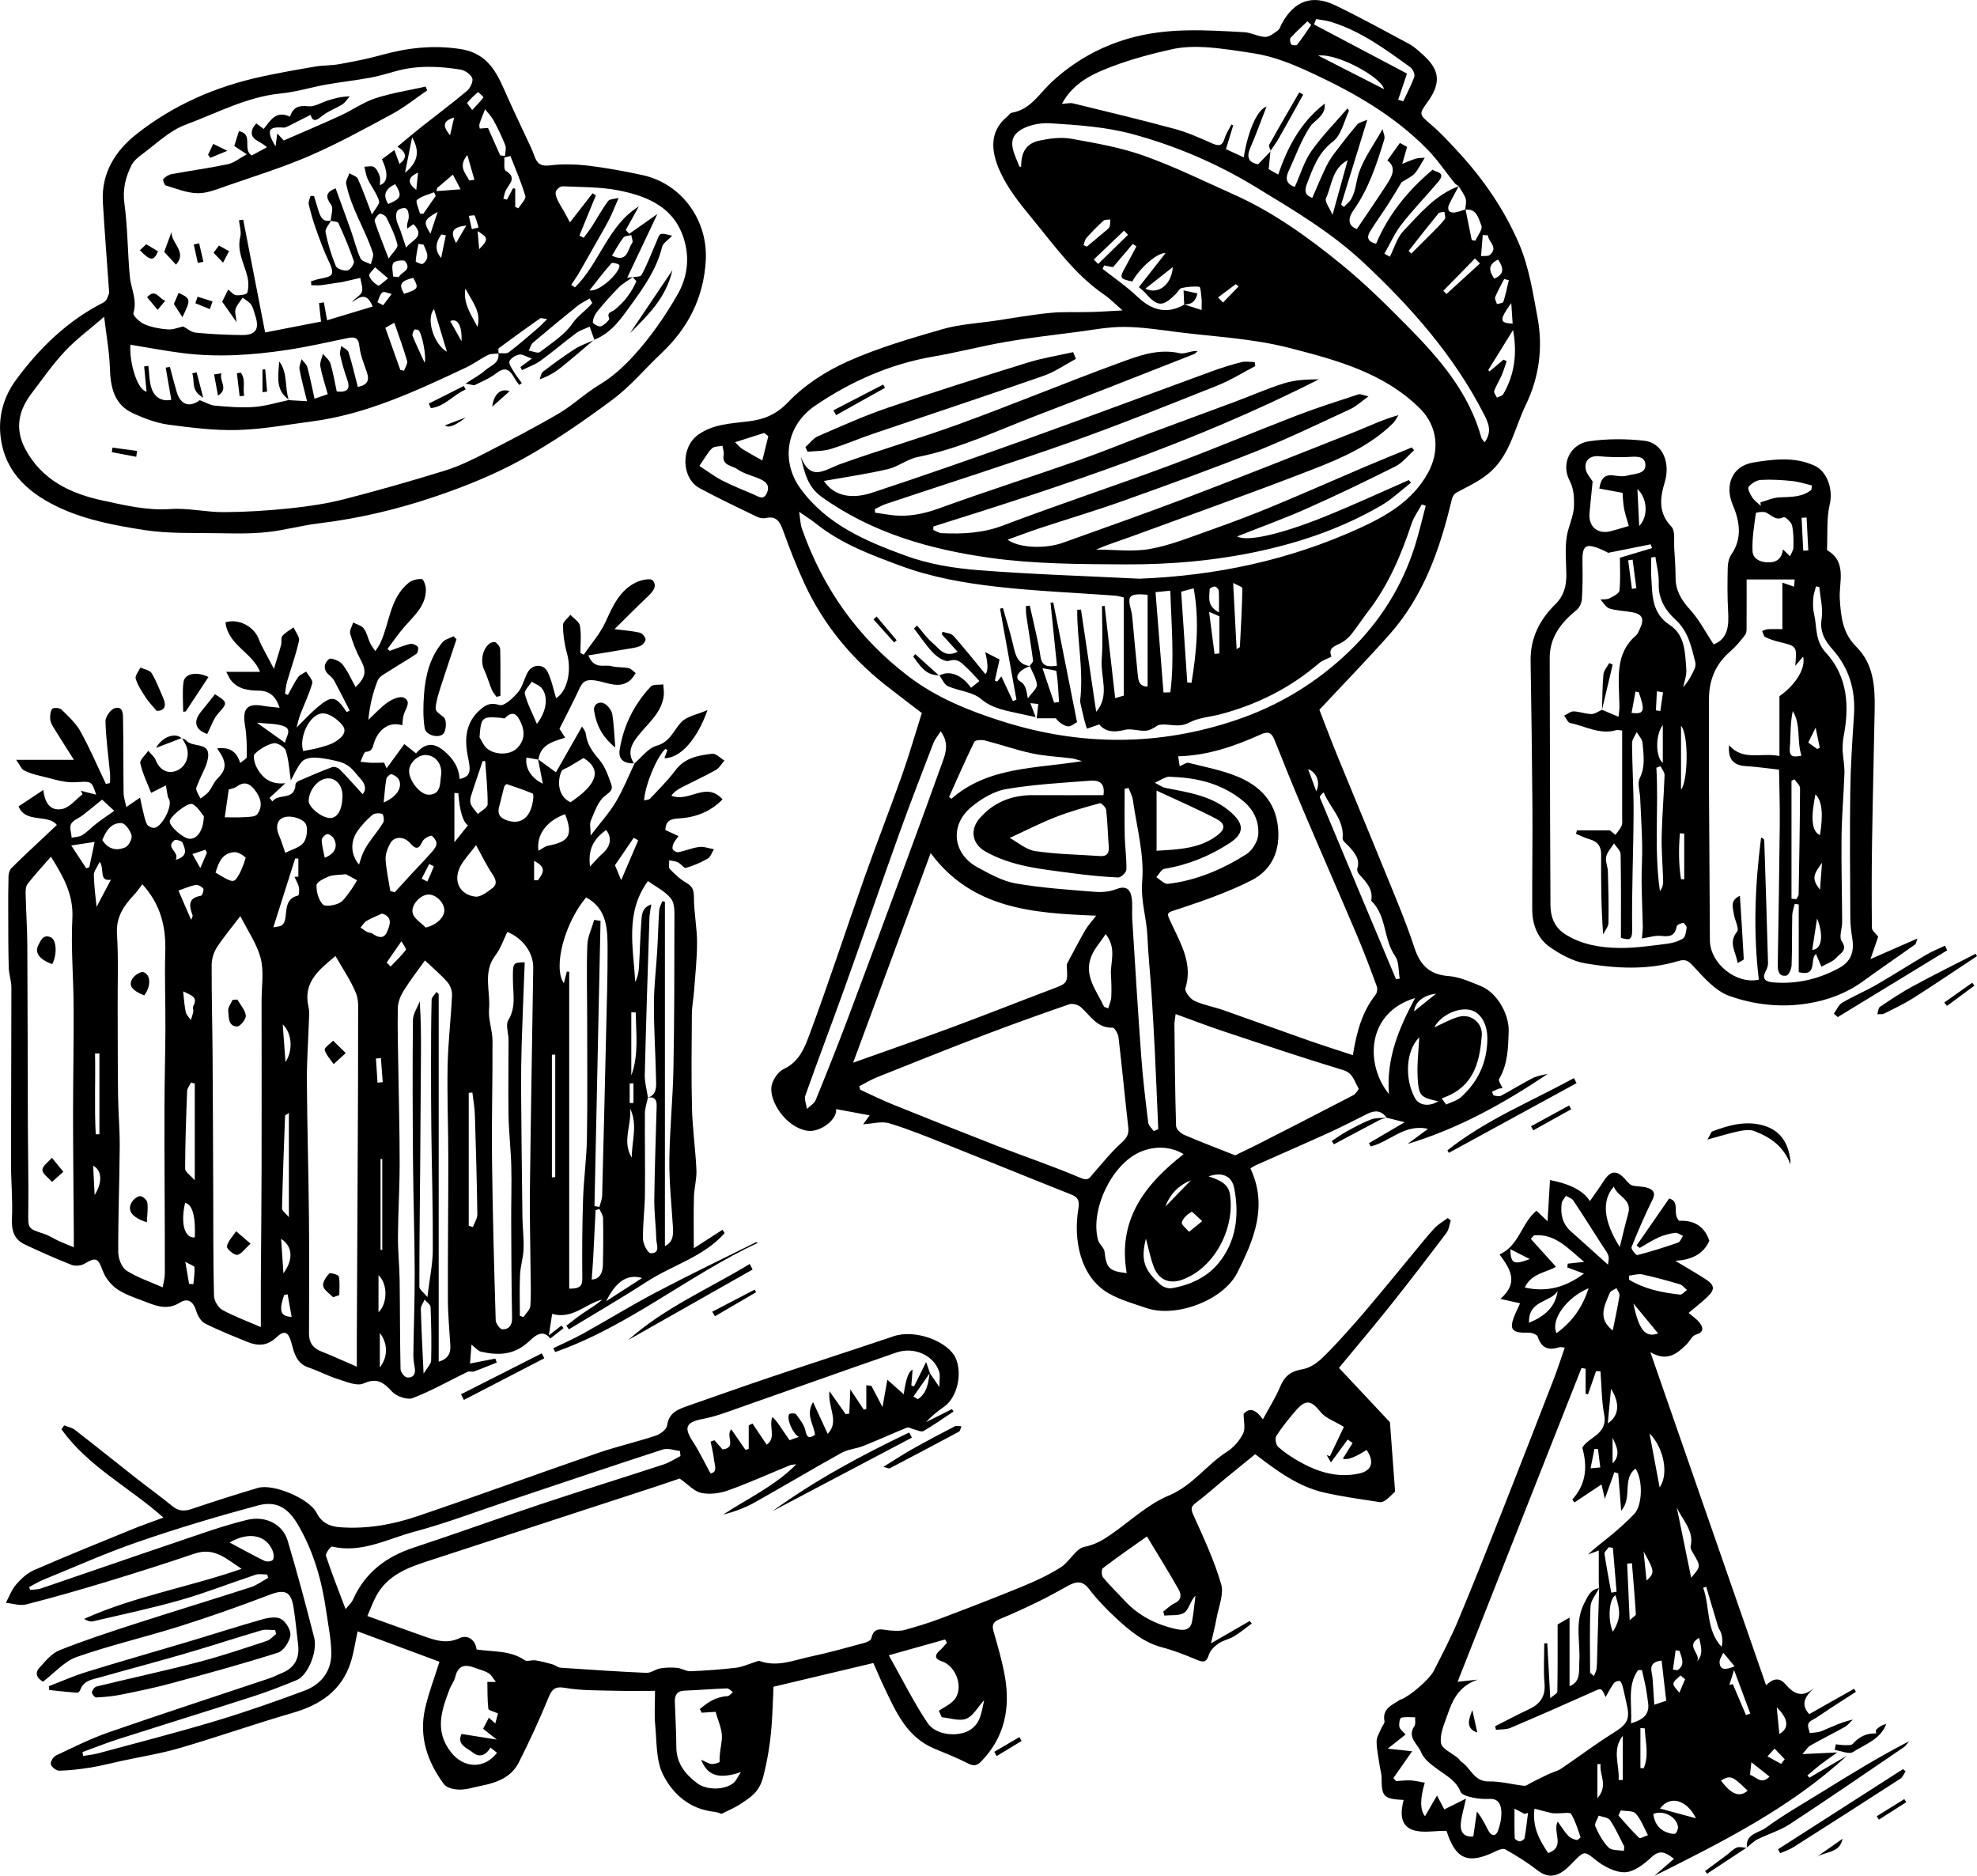 <?xml version="1.0" encoding="UTF-8"?><svg id="Laag_2" xmlns="http://www.w3.org/2000/svg" viewBox="0 0 847.77 804.45"><g id="Laag_1-2"><path d="M594.57,479.23c-2.25-3.25-5.08-3.24-8.31-1.61-5.48,2.75-10.94,5.56-16.52,8.1-10.43,4.74-20.95,9.31-31.42,13.96-.59.26-1.12.68-2.12,1.29,7.58,16.11,1.52,30.65-5.73,44.88-5.94,11.66-26.17,19.32-38.83,15-5.47-1.86-11.17-3.44-16.14-6.26-12.45-7.06-15.23-23.36-13.12-36.03.57-3.43.22-5.13-3.14-6.45-17.61-6.96-35.12-14.15-52.71-21.15-8.33-3.31-16.64-6.74-25.2-9.33-3.29-1-7.25.2-11.2.41.77-1.06,1.49-2.04,2.79-3.83-5.15-.95-9.75-1.81-14.41-2.67.68,4.44-6.8,10.03-12.12,9.31-9.01-1.22-16.5-12.26-15.58-18.96.38-2.78,2.83-6.41,5.31-7.56,6.76-3.14,9.05-9.47,11.18-15.22,8.19-22.07,15.48-44.47,23.33-66.67,5.2-14.72,10.92-29.25,16.13-43.96,3.08-8.69,5.62-17.57,8.53-26.76-5.13-3.94-10.55-8-15.86-12.2-14.85-11.77-26.52-26.15-34.49-43.35-3.44-7.42-6.38-15.1-9.18-22.79-1.35-3.72-2.82-6.28-7.39-5.26-1.19.27-2.71-.03-3.83-.57-8.19-3.97-16.44-7.86-24.44-12.18-8.09-4.37-8.21-17.74-.63-23.04,6.55-4.58,14.08-4.74,21.53-5.67,6.52-.82,11.78-2.8,16.98-8.25,7-7.34,16.23-13.29,25.57-17.46,13.02-5.82,26.89-9.86,40.64-13.83,7.32-2.11,15.14-2.5,22.74-3.63,7.78-1.16,15.55-2.57,23.37-3.33,5.83-.57,11.74-.21,17.61-.38,4.24-.12,8.48-.43,13.45-.69-2.86-2.47-5.18-4.9-7.9-6.77-12.59-8.63-21.26-20.98-30.75-32.49-5.31-6.45-10.77-13.21-14.08-20.75-3.33-7.59-4.88-16.43,3.3-23.1.64-.52,1.16-1.51,1.84-1.62,8.19-1.34,11.93-8.32,17.32-13.29,9.45-8.71,20.26-14.89,32.83-18.54,16.5-4.79,33.09-3.65,49.75-2.71,2.98.17,5.89,1.94,8.85,2.01,1.81.04,3.78-1.57,5.44-2.78.85-.62,1.17-1.97,1.74-2.99,5.35-9.74,12.97-12.57,22.94-7.75,10.69,5.17,21.11,10.89,31.57,16.5,2.02,1.09,3.79,2.71,5.52,4.25,6.44,5.75,9.4,11.16,2.34,20.81-3.77,5.16-3.44,5.26,1.56,9.53,4.15,3.54,7.89,7.61,11.6,11.63,10.92,11.81,20.03,25.08,26.27,39.76,4.18,9.84,5.87,20.86,7.84,31.5,2.38,12.85.63,25.59-5.05,37.3-4.65,9.61-6.6,20.81-14.8,28.39-3.72,3.44-8.49,5.87-13.06,8.23-2.11,1.09-3.28,1.42-3.99,4.39-4.98,20.91-12.04,41.05-26.64,57.48-9.38,10.56-19.24,20.7-30.03,32.25,2.11,5.42,4.86,12.75,7.82,20,6.3,15.46,12.78,30.84,19.05,46.31,4.78,11.78,9.84,23.47,13.82,35.52,2.54,7.71,6.5,11.73,14.8,12.36,4.65.35,9.24,2.47,13.68,4.25,6.97,2.78,12.25,12.02,12.01,19.52-.23,7.06-.38,14.03-4.13,20.4-.4.68.85,2.35,1.48,3.9-.63.08-1.21.06-1.71.25-.95.36-1.86.83-2.79,1.26.26.55.43,1.49.81,1.59,1,.25,2.29.53,3.1.1,4.44-2.35,8.7-5.03,13.15-7.34,2.05-1.06,4.4-1.55,6.77-1.95-18.67,12.52-38.16,23.42-60.08,30,2.75-2.03,5.51-4.05,8.78-6.47-10.07-2.34-16.44,5.62-24.55,7.52l-.75-1.4c4.62-2.71,9.24-5.42,15.31-8.98-3.41-.85-5.59-1.4-7.78-1.94h.02ZM628.32,89.88c.09-1.58.62-3.29.18-4.7-.6-1.9-1.95-3.56-2.98-5.33-.59-.44-1.3-.78-1.75-1.34-3.86-4.77-7.29-9.94-11.55-14.31-14.11-14.48-31.36-24.36-49.52-32.81-8.14-3.79-16.4-7.22-25.35-8.57-6.77-1.02-13.56-2.16-20.39-2.58-4.89-.3-9.99-.14-14.75.94-8.48,1.92-16.97,4.17-25.09,7.23-8.39,3.17-16.77,6.91-21.78,16.12,2.02-.11,3.52-.52,4.83-.2,14.61,3.57,29.25,7.06,43.76,11,5.51,1.5,10.79,3.93,16.05,6.23,2.81,1.23,4.23.87,5.15-2.19.63-2.1,1.93-4.01,2.93-6,.25.14.5.27.75.41-.99,3.26-1.99,6.52-3.1,10.17,2.63,1.21,5.03,2.32,7.62,3.51,1.92-11.89,6.02-20.66,9.77-21.73-2.29,5.86-4.45,11.89-6.99,17.76-2,4.61.04,6.3,3.37,6.98,2.1-2.19,3.79-3.94,5.47-5.68l-.14-.11c-.25,2.49-.49,4.97-.77,7.86,1.08.61,2.48,1.41,4.07,2.31,4.06-11.87,9.64-22.45,19.96-30.44-.05.91,0,1.61-.15,2.27-.83,3.65-4.51,5.16-6.21,7.75-3.84,5.86-6.22,12.68-9.2,19.1-1.76,3.79-.08,5.71,2.71,6.61,2.43-5.39,4.02-10.9,7.12-15.35,4.44-6.35,10-11.93,15.44-18.26-.1-.18.79.73.6,1.14-2.08,4.47-3.24,10.29-6.76,12.98-6.4,4.89-8.58,11.41-11.2,18.21-1.38,3.58-.25,5.08,2.31,5.97,1.96-4.46,3.79-8.9,5.85-13.22,1.02-2.13,2.33-4.14,3.75-6.03,3.12-4.14,6.3-8.25,9.67-12.19.82-.95,2.46-1.2,4.31-2.04-4.03,13.08-7.62,24.72-11.21,36.36.39.34.77.68,1.16,1.01,1.09-1.14,2.45-2.12,3.2-3.45,1.96-3.49,2.06-7.66,3.28-11.22,2.19-6.35,6.37-12.01,10.12-18.69.25,1.34,1.15,3.07.74,4.4-3.24,10.58-6.64,21.1-13.16,30.32-2.03,2.88-3.05,6.48,1.4,8.12,4.31-6.41,8.64-12.65,12.75-19.02,2.24-3.48,4.48-7.19.35-10.42,1.86-2.59,3.53-4.91,5.36-7.47,1.34.73,2.71,1.47,3.1,1.68-.84,2.93-1.47,5.11-2.1,7.29,1.89-.75,3.76-1.6,5.7-2.2,1.08-.34,2.28-.28,3.97-.45-1.89,3.02-2.86,5.15-4.35,6.79-1.21,1.34-3.06,2.1-5.6,3.75-1.44,2.35-3.53,5.93-5.77,9.41-2.55,3.97-5.34,7.79-7.81,11.81-1.52,2.47-.8,4.34,2.64,5.15,5.3-12.54,13.59-22.82,24.29-31.77,1.17,1.19,6,.89,2.35,5.22-5.19,6.15-10.83,11.93-15.76,18.28-2.95,3.78-4.91,8.33-7.31,12.54l2.35,1.28c1.89-3.73,3.06-8.15,5.82-11.05,7.03-7.38,13.64-15.48,23.71-19.17-1.44,2.69-2.97,5.35-4.28,8.11-.33.7-.3,1.99.14,2.51.47.54,1.68.77,2.49.63,1.55-.26,3.04-.86,4.56-1.32.89,4.38,1.77,8.76,2.66,13.14.51.1,1.02.2,1.54.31.97-2.2,3.25-4.97,2.61-6.49-1.22-2.88-1.88-7.45-6.92-6.85ZM507.8,130.63s-.14-.13-.14-.13c2.4.76,4.8,1.53,7.61,2.42,0-2.1.12-3.57-.03-5.02-.18-1.73-.4-4.85-.91-4.91-2.49-.32-5.12-.02-7.61.5-.93.2-1.59,1.61-2.41,2.44-5.76,5.8-7.91,5.71-13.29-.44-.7-.8-1.6-1.44-2.66-2.37,3.89-4.97,7.57-9.65,11.43-14.57-3.45-.46-11.52,6.83-14.22,12.16-5.46-1.18-5.61-1.54-3.04-6.11,1.66-2.95,3.19-5.98,4.78-8.98-.52-.34-1.04-.68-1.56-1.02-2.85,3.35-5.7,6.7-8.47,9.95-.93-.18-2.38-.46-3.82-.73-.21.49-.42.98-.63,1.47,5.02,3.97,10.38,7.6,14.99,12,6.31,6.01,12.82,7.43,19.97,3.34ZM488.68,248.12c32.85-1.26,64.28-7.98,94.09-21.56,11.63-5.3,22.78-11.65,29.45-23.58,5.3-9.48,4.39-20.2-3.38-27.89-15.56-15.4-36.12-20.81-56.19-25.97-15.59-4.01-32.03-4.74-48.12-6.79-7.49-.95-15.02-2.13-22.53-2.16-6.75-.03-13.52,1.29-20.26,2.17-10.1,1.31-20.24,2.47-30.27,4.21-10.47,1.82-20.78,4.53-31.26,6.33-18.51,3.19-35.33,10.64-50.63,21.04-12.66,8.6-14.72,23.98-6.35,35.53,11.29,15.56,28.21,22.64,45.22,28.86,9.81,3.58,20.58,5.33,31.05,6.15,23.01,1.81,46.1,2.51,69.16,3.67ZM505.86,328.52c1.71-.69,2.9-1.67,3.78-1.45,7.09,1.8,14.39,3.15,21.09,5.93,9.31,3.87,16.05,10.47,17.26,21.33,1.15,10.27-2.49,18.67-11.47,23.2-9.78,4.94-20.26,8.62-30.69,12.07-5.98,1.98-5.91,1.26-3.16,7.1,3.99,8.47,8.82,16.85,5.65,27.04-.41,1.33,2.04,4.53,3.85,5.37,3.97,1.85,8.44,2.6,12.62,4.07,12.01,4.21,23.95,8.59,35.96,12.8,6.41,2.25,12.9,4.29,19.38,6.43,1.6-9.77,3.86-18.45,9.7-25.83.68-.86.96-2.6.58-3.62-2.68-7.29-5.4-14.57-8.43-21.71-7.55-17.81-15.34-35.52-22.91-53.33-4.34-10.22-8.52-20.52-12.61-30.84-1.22-3.06-2.82-3.54-5.72-2.23-11.2,5.06-22.7,9.09-35.53,9.43.23,1.47.4,2.53.66,4.22ZM461.93,261.45c.54-.02,1.08-.05,1.62-.07,2.15,14.48,4.31,28.96,6.52,43.81,5.96-6.85,1.8-14.97,2.36-22.35.58-7.62.13-15.31.13-22.97l1.14-.06c1.49,13.08,2.98,26.16,4.5,39.53,1.61-.48,2.97-.88,3.72-1.1v-42.08c-1.57-.33-2.66-.69-3.76-.77-16.87-1.24-33.8-1.91-50.59-3.81-14.08-1.6-27.96-4-41.57-9.05-12.72-4.72-25.12-9.32-35.81-17.81-2.27-1.8-4.74-3.35-7.5-5.27.45,2.87.48,5.2,1.21,7.28,8.98,25.55,24.05,46.79,45.6,63.22,12.11,9.23,26.07,14.86,40.51,19.41,33.53,10.57,66.96,10.61,100.31-.71,18.34-6.22,34.59-16.16,48.43-29.54,13-12.56,22.52-27.67,28-45.05,1.78-5.65,3.09-11.46,4.62-17.2-.56-.19-1.11-.38-1.67-.57-1.48,2.71-3.4,5.27-4.36,8.15-4.44,13.31-9.8,26.11-18.4,37.35-2.52,3.29-4.79,6.76-7.34,10.02-1.06,1.35-2.42,2.55-3.87,3.48-2.52,1.62-6.59,2.04-4.76,6.26-1.81.93-3.88,1.56-5.38,2.84-12.3,10.56-26.39,17.63-41.99,21.79-4.58,1.22-9.63,1.5-13.7,3.66-4.82,2.56-9.04.01-13.29,1.09-1.64,1.04-3.42,2.26-5.27,2.38-3.06.2-6.38-1.1-9.21-.34-4.68,1.26-8.37.63-10.75-2.37-2.23.77-3.77,1.3-5.3,1.84-.39-1.32-.84-2.64-1.17-3.98-.72-2.96-1.37-5.94-1.76-7.64,1.65-13.89-1.38-26.64-1.21-39.38ZM368.48,465.73c.13.5.25,1,.38,1.5,4.62,2.1,9.16,4.38,13.87,6.28,15.08,6.08,30.19,12.11,45.35,18,11.78,4.58,23.79,8.63,35.41,13.58,3.3,1.41,3.81-.21,5.26-1.86,3.93-4.47,7.66-9.18,12.06-13.14,2.25-2.03,3.36-3.64,3.02-6.64-1.46-12.88-2.68-25.78-4.19-38.65-.18-1.54-1.69-4.2-2.51-4.17-6.8.24-9.55-5.23-13.7-8.84-1.16-1.01-3.56-1.66-4.94-1.18-12.3,4.25-24.56,8.63-36.72,13.27-15.28,5.84-30.47,11.92-45.66,17.99-2.64,1.05-5.09,2.57-7.63,3.87ZM365.83,455.65c14.48-5.17,28.48-10.02,42.38-15.17,14.24-5.27,28.35-10.89,42.56-16.25,7.11-2.68,7.15-2.56,6.67-10.31-.03-.45.25-.95.48-1.38,2.45-4.58,4.84-9.19,7.43-13.69,1.07-1.86,2.58-3.46,4.7-6.24-27.46-1.06-53.31-3-70.96-26.85-11.13,30.08-22.08,59.68-33.25,89.88ZM529.67,495.36c3.43-1.67,6.51-3.1,9.54-4.65,13.68-6.98,27.36-13.96,40.98-21.06,1.08-.56,2.61-2.63,2.38-3-1.83-2.86-2.19-6.5-6.62-7.84-17.29-5.23-34.41-11.01-51.56-16.71-6.69-2.22-13.26-4.77-20.26-7.31-.27,2.28-.54,3.42-.52,4.57.16,14.47.27,28.94.71,43.4.04,1.34,1.99,3.19,3.47,3.83,7.4,3.18,14.94,6.03,21.89,8.78ZM473.19,340.93c.84-5.83-2.59-6.42-5.65-6.19-12.05.91-24.18,1.56-36.06,3.59-5.26.9-10.6,4.11-14.84,7.59-9.52,7.82-8.14,20.18,2.59,25.99,5.2,2.81,10.67,5.88,16.35,6.88,11.12,1.95,22.47,2.67,33.75,3.59,3.05.25,6.44,0,9.23-1.11,4.04-1.61,6.05-.23,6.68,3.41.53,3.04.08,6.24.28,9.35,1.24,19.71,2.42,39.42,3.87,59.11.69,9.43,1.84,18.83,2.99,28.22.16,1.29,1.53,2.42,2.35,3.63.65-.28,1.3-.56,1.95-.84-.49-11.21-.94-22.43-1.48-33.64-.41-8.31-.89-16.61-1.43-24.91-.53-8.06-1.39-16.1-1.74-24.17-.33-7.87-2.95-15.19-2.24-23.59.96-11.41-2.36-23.2-3.99-34.81-.25-1.77-1.21-3.44-1.84-5.16-.56.1-1.13.2-1.69.3,0,6.81-.11,13.63.04,20.43.11,4.77.84,9.54.7,14.29-.03,1.21-2.35,3.4-3.54,3.35-6.74-.32-13.49-1.01-20.19-1.91-12.63-1.69-25.45-2.79-36.86-9.33-5.58-3.19-6.57-9.28-2.34-14.13,6.08-6.97,13.85-9.99,22.99-9.94,10.01.06,20.02.01,30.12.01ZM636.64,189.65c3.36-4.66,1.57-8.41-.35-12.15-12.91-25.17-31.33-45.98-51.81-65.11-13.8-12.9-29.97-22.43-46.03-32.21-16.6-10.11-34.3-17.68-52.87-22.7-11.37-3.08-23.46-3.88-35.29-4.63-4.68-.3-10.7,1-14.04,3.93-4.48,3.93-.97,9.71.84,14.55.06.16.51.17.79.25-.01-6.39,2.17-10.08,7.89-11.3,4.4-.93,9.2-1.57,13.55-.8,10.53,1.88,21.23,3.74,31.26,7.31,13.2,4.7,25.86,10.96,38.69,16.7,16.85,7.53,31.72,18.29,45.9,29.83,10.11,8.22,19.43,17.47,28.6,26.76,13.58,13.76,26.17,28.31,31.48,47.62.16.57.71,1.02,1.39,1.95ZM403.38,313.57c-1.26,1.99-2.49,3.4-3.12,5.03-4.91,12.77-9.86,25.53-14.5,38.41-7.95,22.11-15.6,44.32-23.53,66.44-5.53,15.44-11.39,30.76-16.87,46.22-.58,1.65.41,3.86.67,5.81,1.28-1.26,3.12-2.29,3.75-3.82,4.75-11.63,9.4-23.32,13.83-35.08,8.42-22.34,16.7-44.72,24.97-67.11,5.32-14.39,10.58-28.8,15.76-43.25,1.4-3.91,2.5-7.98-.98-12.65ZM507.56,494.84c-5.47-3.26-12.18-3.7-18.63-.92-12.26,5.29-21.49,24.85-18.1,37.7.48,1.81,2.61,3.29,2.81,5.06.79,7.03,1.97,8.36,9.51,9.19-4.03-23.09,8.02-38.18,24.41-51.03ZM503.45,333.15c-1.2,0-2.29-.27-3.17.06-1.74.64-3.37,1.6-5.04,2.42,1.55.76,3.03,1.91,4.67,2.23,10.07,1.98,20.25,3.4,28.33,10.78,5.36,4.9,5.22,8.83-.97,12.86-8.57,5.58-17.81,9.34-27.95,11.01-1.32.22-2.33,2.36-3.48,3.61,1.66,1,3.44,3.03,4.96,2.85,12.19-1.43,23.32-6.18,33.58-12.65,2.55-1.61,4.93-5.38,5.17-8.33.45-5.54-1.81-10.7-6.37-14.47-8.69-7.19-18.91-9.89-29.73-10.37ZM432.98,359.28c3.48,1.87,7.02,5.06,10.95,5.64,9.2,1.37,18.59,1.5,27.9,2.13,2.84.19,3.83-1.23,3.63-3.95-.39-5.28-.52-10.59-1.11-15.85-.12-1.09-2.1-3.03-2.75-2.85-6.39,1.75-12.81,3.53-18.97,5.95-6.68,2.62-13.09,5.92-19.64,8.93ZM495.96,364.78c9.31-.57,18.01-.84,25.55-6.24,3.95-2.83,4.28-5.2.04-7.44-8.21-4.32-16.76-7.98-25.59-12.11v25.79ZM406.97,341.73l1.01.76c15.8-13.83,35.85-12.87,56.04-16.15-2.26-.62-3.28-1.02-4.33-1.16-5.73-.72-11.55-.96-17.17-2.16-6.8-1.45-13.4-3.8-20.14-5.52-1.44-.37-4.19-.21-4.57.57-3.82,7.78-7.28,15.75-10.84,23.66ZM598.63,419.87c.53-.09,1.07-.18,1.6-.28-.6-3.26-.25-7.18-1.98-9.65-5.09-7.28-3.53-17.28-10.24-23.72.92-4.97-2.18-8.07-5.14-11.29-.55-.6-1.07-1.79-.85-2.47,1.3-4.16-1.14-6.8-3.54-9.51-.99-1.13-2.85-2.39-2.75-3.45.8-8.19-5.46-13.14-8.12-19.79-1.02.87-1.83,1.76-1.63,2.23,10.83,25.99,21.75,51.95,32.66,77.91ZM595.59,469.09c-1.19-15.61,4.44-28.49,11.23-41.17-21.02,6.33-21.44,28.63-11.23,41.17ZM518.26,504.39c5.95,1.88,8.56,3.85,9.16,7.7,2.22,14.31-6.43,31.58-20.54,36.63-5.42,1.94-10,.03-12.11-5.49-1.53-4.03-2.34-8.33-3.38-12.16-2.6,10.17.04,14,6.15,19.67,1.16,1.07,3.34,1.85,4.85,1.6,7.73-1.26,14.97-4.61,19.87-10.42,7.82-9.28,9.27-20.74,7-32.47-1.04-5.38-5.4-7.08-11.01-5.05ZM564.41,8.17c-.32.77-.64,1.54-.96,2.3,13.21,6.98,26.42,13.96,39.89,21.08-1.33,3.94-2.55,7.56-3.77,11.18.72.24,1.43.48,2.15.72,1.63-3.5,3.5-6.92,4.75-10.55.37-1.07-.63-3.29-1.68-4.05-10.59-7.66-21.13-15.45-33.84-19.41-2.11-.66-4.35-.86-6.53-1.27ZM492.12,255c-7.97-.65-8.83.36-7.06,6.83.35,1.26.45,2.6.58,3.92.74,7.74,1.4,15.49,2.22,23.23.26,2.47.36,5.35,4.26,5.41v-39.37ZM299.91,199.77c3.69,2.39,6.6,4.63,9.81,6.27,4.38,2.24,8.98,4.05,13.52,5.99,2.01.86,4.23,2.71,5.68-.81,1.28-3.11-.5-4.7-2.94-5.8-3.3-1.49-7.05-2.27-9.92-4.32-2.14-1.52-6.63-1.42-5.74-6.11.23-1.21-.33-2.57-.53-3.86-1.54.34-3.55.2-4.5,1.13-1.85,1.81-3.1,4.22-5.38,7.5ZM498.93,296.93c.98-.03,1.96-.06,2.94-.09,1.8-14.33.42-28.74-.01-43.58-2.25.23-4.1.42-6.35.64,1.17,14.76,2.3,28.89,3.42,43.03ZM473.46,431.69c.59.22,1.17.44,1.76.66.46-1.6,1.22-3.18,1.31-4.8.16-3.22.05-6.46-.14-9.68-.32-5.37,2.61-11.07-2.24-17.37-2.34,3.51-4.79,6.19-6.1,9.34-3.52,8.46,2.21,14.9,5.41,21.84ZM509.13,292.62c.61.04,1.22.09,1.82.13,2.14-13.28,3.46-26.58.92-40.5-2.13.57-3.52.94-5.37,1.44.88,13.11,1.75,26.02,2.62,38.94ZM615.05,440.5c3.46-1.53,6.88-3.54,10.57-4.55,5.14-1.41,10.22,2.66,9.8,7.99-.82,10.39-2.92,20.34-13.64,25.55-1.16.56-2.38,1.01-3.58,1.51.65.86,1.3,1.72,1.96,2.58,2.15-1.04,4.69-1.66,6.39-3.2,7.31-6.63,11.16-14.97,11.25-24.92.06-6.33-2.78-11.24-7.12-12.37-5.35-1.39-13.01,2.31-15.63,7.41ZM648.8,141.53c-3.67,5.93-7.14,11.52-10.6,17.11.17.2.34.4.52.6,2.01-1.68,4.01-3.35,6.02-5.03.45.21.89.42,1.34.63-.72,2.07-1.33,4.2-2.2,6.21-.96,2.24-2.35,4.31-3.15,6.59-.26.72.75,1.89,1.18,2.86.92-.48,2.25-.72,2.69-1.48,5.1-8.71,5.97-18.03,4.22-27.48ZM608.62,444.76c-5.93,5.84-6.28,17.99-1.86,26.07,1.8,3.29,6.21,3.73,9.98,1.36-7.5-1.65-8.36-2.15-8.82-10.04-.35-6.05.45-12.17.69-17.39ZM329.47,187.02c-.59-.46-1.17-.92-1.76-1.39-3.95,1.26-7.9,2.51-12.51,3.98,1.51,1.43,2.23,2.36,3.17,2.94,2.8,1.71,5.68,3.27,8.53,4.88.85-3.47,1.71-6.95,2.56-10.42ZM565.27,23.82c9.35,4.77,18.7,9.55,28.23,14.41-1.2-5.16-19.98-15.44-28.23-14.41ZM530.27,278.33c.95-.62,1.41-.77,1.42-.95.43-8.36.92-16.72,1.06-25.09.01-.71-2.41-1.46-3.95-2.34.53,10.17.99,19.07,1.48,28.37ZM571.42,92.12c2.41-8.72,4.45-16.07,6.48-23.43-6.77,3.65-6.72,10.7-9.29,16.3-.67,1.45,1.59,4.24,2.8,7.13ZM604.04,107.59l1.12,1.14c2.76-2.74,5.55-5.46,8.28-8.23,2.09-2.11,4.24-4.18,6.08-6.5.5-.63-.05-2.08-.12-3.15-.87.19-2.11.07-2.55.61-4.35,5.32-8.56,10.74-12.82,16.13ZM518.47,262.34c.84,6.43,1.59,12.23,2.35,18.04.69-.07,1.38-.15,2.07-.22v-15.92c-.97-.42-2.45-1.05-4.42-1.9ZM634.61,112.98c-.7-.72-1.41-1.45-2.11-2.17-4.53,4.62-9.06,9.25-13.58,13.87.46.46.91.92,1.37,1.37,4.77-4.36,9.55-8.72,14.32-13.07ZM464.63,105.06c.47.23.94.47,1.41.7,2.84-2.38,5.7-4.75,8.53-7.15.49-.42,1.1-.91,1.26-1.48.27-.96.23-2.01.31-3.02-1.01.15-2.34-.05-2.97.53-2.56,2.32-4.98,4.81-7.29,7.39-.69.77-.84,2.01-1.24,3.03ZM491.14,123.79c5.79,2.71,11.29-1.95,11.77-9.27-4.18,3.3-7.7,6.07-11.77,9.27ZM515.51,523.57c-2.23-1.95-4.19-4.21-4.63-3.94-1.72,1.02-3.57,2.67-4.11,4.47-.29.96,2,2.69,3.12,4.08,1.57-1.28,3.13-2.56,5.62-4.6ZM483.71,100.67c-.57-.59-1.14-1.19-1.7-1.78-4.33,4.13-8.65,8.25-12.98,12.38.63.64,1.26,1.28,1.88,1.92,4.27-4.17,8.53-8.34,12.8-12.51ZM638.05,100.91c-.74-.05-1.48-.09-2.22-.14-.25,3.02-.5,6.04-.74,9.05,1.3-.15,3.02.17,3.83-.55,3.72-3.25-.72-5.53-.87-8.37ZM562.28,10.66c-.55-.51-1.09-1.01-1.64-1.52-2.42,2.32-4.93,4.56-7.18,7.04-.46.51-.26,2.14.24,2.83.34.47,2.22.58,2.54.17,2.14-2.73,4.05-5.65,6.04-8.51ZM646.99,120.13c-.66-.17-1.32-.33-1.97-.5-1.32,2.57-2.78,5.09-3.86,7.75-.31.78.47,2,.75,3.02.95-.31,2.57-.42,2.75-.98.98-3.04,1.6-6.19,2.34-9.3ZM522.7,262.59c0-3.85.11-6.57-.08-9.27-.05-.68-1.01-1.76-1.64-1.83-.74-.08-2.27.73-2.28,1.16-.02,3.28-1.36,7.12,4,9.94ZM648.06,129.95c-5.25,7.23-5.07,8.57.58,8.82-.2-2.99-.39-5.91-.58-8.82ZM499.77,517.32c3.83-3.95,7.69-7.93,10.92-11.26-4.59,1.84-8.84,5.42-10.92,11.26ZM642.43,111.29c-4.89,2.39-3.6,5.17-1.69,8.19,4.73-1.99,3.85-4.79,1.69-8.19ZM615.81,426.06c-5.88.67-9.17,4.08-9.4,7.54,2.34-1.88,5.64-4.52,9.4-7.54ZM522.32,127.53c.71.73,1.41,1.46,2.12,2.19,2.23-2.29,4.46-4.59,6.68-6.88-.4-.34-.8-.67-1.19-1.01l-7.61,5.69ZM560.93,329.76c1.24,3.36,2.32,6.28,3.51,9.51,1.86-3.71.24-8.12-3.51-9.51Z"/><path d="M271.95,327.41c3.16-2.65,5.95-6.64,9.56-7.64,5.96-1.65,7.32-6.74,10.78-10.27,2.38-2.42,6.55-3.09,11.08-5.03-2.86,8.49-9.64,20.48-18.45,20.63.45-1.27.87-2.42,1.28-3.57-.4-.15-.85-.43-.95-.34-3.65,3.41-8.6,15.3-9.06,22.01.97-.28,2.09-.25,2.59-.79,3.72-3.96,7.63-7.8,10.86-12.14,4.04-5.42,9.89-6.39,15.76-7.1,1.61-.19,3.49,1.9,5.24,2.94-1.21,1.37-2.17,3.18-3.67,4.02-4.73,2.66-9.68,4.93-14.51,7.4-1.75.9-3.42,1.95-4.56,3.65,7.75,3.04,14.75-6.39,21.94,1.56-5.27,5.44-11.86,7.81-18.88,8.18-3.97.21-5.45,1.37-5.66,4.95,1.82.84,3.55,1.64,5.67,2.62-.94,1.35-1.73,2.18-2.16,3.17-.34.79-.64,2-.27,2.59.42.66,1.7,1.29,2.45,1.14,2.98-.62,5.86-1.88,8.86-2.24,2.03-.25,4.19.61,6.3.98-.87,1.37-1.43,3.29-2.68,4.01-2.92,1.69-6.11,3.04-9.35,4-.8.24-2.1-1.76-3.35-2.37-1.15-.56-2.53-.63-3.81-.92.06,1.29-.39,3.07.29,3.78,2.13,2.23,4.47,4.43,7.13,5.93,2.79,1.58,3.18,3.38,3.19,6.42.02,6.34,1.32,12.67,1.34,19,.01,7.02-.79,14.05-1.3,21.07-.24,3.27-.91,6.53-.93,9.79-.1,13.5-.28,27,.06,40.49.22,8.78,1.51,17.54,1.9,26.32.17,3.84-.97,7.72-1.07,11.6-.19,7.21-.05,14.44-.05,21.95,4.56-2.94,8.43-5.43,12.3-7.92.31.47.61.94.92,1.42-8.98,10.2-22.29,13.68-33.27,20.78-10.99,7.11-22.33,13.68-33.51,20.48-.37-.52-.73-1.03-1.1-1.55,2.44-1.84,4.81-3.78,7.33-5.49,2.69-1.83,5.53-3.45,8.08-5.71-7.12,1.69-12.67,8.63-21.5,6.14-.4,2.62-.8,5.18-1.41,9.19,2.67-2.08,4.02-3.12,5.36-4.16.32.35.64.7.95,1.05-1.88,1.48-3.76,2.96-5.66,4.47-3.7-4.61-7.27-.44-9.7,1.72-6.14,5.45-12.86,5.58-20.08,3.93-1.23-.28-2.22-1.62-4.05-3.02-.22,2.85-.4,5.15-.63,8.1,4.11-.8,7.48-1.46,10.85-2.12.2.57.4,1.13.6,1.7-3.23,1.28-6.44,2.63-9.71,3.81-.86.31-2.04-.19-2.83.19-7.82,3.78-15.42,8.13-23.5,11.24-2.35.9-7.02-.76-8.9-2.82-3.67-4.03-6.44-5.99-12.21-3.44-2.81,1.24-7.29-.72-10.82-1.83-4.34-1.36-8.41-3.56-12.72-5.02-5.08-1.72-6.14-6.01-7.28-10.33-1.32-4.98-3.02-5.9-6.56-2.56-3.89,3.67-7.88,3.75-12.31,1.94-6.14-2.51-12.33-4.94-18.24-7.93-1.75-.89-3.17-3.35-3.78-5.38-1.18-3.94-3.55-5.76-7-3.57-5.69,3.61-10.71,1.19-15.86-.77-3.85-1.46-7.9-2.81-11.21-5.13-2.57-1.8-4.89-4.75-5.98-7.69-2.06-5.55-2.86-6.03-7.94-3.05-1.45.85-3.91,1.07-5.47.46-6.77-2.67-13.43-5.63-20.02-8.73-4.64-2.18-5.78-6-5.54-11.1.37-7.89-.4-15.82-.4-23.73,0-25.15.17-50.3.16-75.45,0-2.77-1.05-5.54-1.13-8.32-.22-7.66-.2-15.33-.22-23-.02-5.45-.03-10.91.12-16.36.03-1.16.46-2.61,1.24-3.4,3.65-3.7,7.49-7.22,11.27-10.79,2.53-2.39,5.07-4.77,8.21-7.72-3.73-4.86-13.4-.54-16.41-7.98,3.56-2.36,6.91-4.58,10.62-7.04.47,4.61,2.45,9.26,8.04,8.17,3.21-.63,5.87-4.11,8.78-6.31l-.71-1.52c2.16.55,4.32,1.11,6.54,1.68-2.06-6.3-2.03-5.65-9.26-5.33-4.88.22-9.87-1.63-14.77-2.74-2.38-.54-4.8-1.25-6.94-2.37-1.13-.59-1.7-2.23-3.31-4.49h24.75c-2.69-4.26-5.73-9-8.68-13.79-.68-1.11-1.41-2.38-1.49-3.61-.1-1.51.01-3.42.88-4.46.52-.62,3.18-.47,3.95.29,2.96,2.9,6.18,5.82,8.15,9.38,4.03,7.29,7.32,15,10.91,22.53.59-.14,1.17-.27,1.76-.41,0-1.4.11-2.82-.02-4.21-.68-7.42-1.74-14.83-1.93-22.25-.05-1.93,2.24-5.17,4.02-5.63,3.71-.97,3.47,2.76,3.51,5.03.19,10.43.1,20.86.23,31.29.02,1.81.67,3.61,1.16,6.07,2.27-1.55,3.68-2.51,5.91-4.03.48,2.23.77,3.85,1.18,5.44.52,2.04.86,4.2,1.82,6.03.45.86,2.29,1.66,3.29,1.46,3.14-.66,7.23-8.53,6.34-11.7-.17-.61-.62-1.14-.74-1.75-.32-1.56-.54-3.15-.8-4.72-1.71.86-3.42,1.72-6.35,3.19-1.49-3.84-3.61-8.12-4.64-12.66-.33-1.45,2.19-3.56,3.4-5.37,1.1,1.33,2.63,2.49,3.23,4.02,1.62,4.16,5.06,6.07,8.91,4.52,4.34-1.75,6.1-7.09,3.77-11.47-.46-.87-.96-1.73-1.44-2.59l-.13.14c.61.26,1.45.35,1.8.8,2.54,3.33,9.76.72,9.59,6.45-.11,4-2.78,7.93-4.28,11.9-.35.92-1.04,1.96-.86,2.78.31,1.37,1.19,2.61,1.83,3.91,1.18-.95,2.57-1.73,3.48-2.88,1.42-1.79,2.22-4.13,3.81-5.71,4.04-4.01,4.12-6.97-.19-12.91,4.7-.59,8.28.75,9.91,6.29,1.16-1.05,2.83-1.86,2.84-2.68,0-4.43,0-8.93-.75-13.28-1.27-7.39.84-9.85,7.97-8.54,2,.37,4.05.48,6.86.79-1.69-5.14-4.57-7.26-8.89-7.33-4.57-.08-8.92-.58-12.01-4.48-.64-.81-1.02-1.81-1.99-3.59h14.48c-3.19-8.24-13.78-11.45-14.82-21.23,5.6-1.73,12.14,1.73,14.21,7.02.36.92.72,1.84,1.17,2.71,1.5,2.9,3.04,5.78,5.4,10.23,1.3-4.32,2.27-7.27,3.07-10.27.34-1.27-.15-3.02.56-3.86,1.27-1.5,3.16-2.47,4.79-3.66.84,1.94,2.69,4.1,2.32,5.78-1.3,5.93-3.42,11.68-5.12,17.52-.48,1.66-.58,3.44-.86,5.16.41.17.82.35,1.23.52,1.42-2.54,2.68-5.2,4.33-7.58.77-1.1,2.32-1.66,3.51-2.46.93,1.69,2.97,3.68,2.6,5.01-1.28,4.62-3.45,8.98-5.16,13.49-.67,1.76-1.04,3.64-1.56,5.52,3.11-3.06,5.75-6,8.74-8.53,6.42-5.45,8.04-5.14,12.75,1.88.43-.21.86-.42,1.29-.62-2.18-4.24-4.3-8.5-6.56-12.7-.53-.99-1.41-1.85-2.29-2.59-2.74-2.3-2.13-5.14-.04-6.8.86-.69,4.53.71,5.69,2.15,2.34,2.89,3.84,6.47,5.73,9.84,4.53-4.32,4.73-6.98,2.09-11.86-1.88-3.47-3.32-7.24-4.42-11.03-.39-1.36.81-3.18,1.29-4.79,1.55.82,3.59,1.28,4.54,2.56,1.33,1.78,1.77,4.21,2.75,6.29.58,1.22,1.47,2.29,2.22,3.43.75-1.22,1.63-2.38,2.22-3.67,3.95-8.6,3.97-19.09,12.08-25.64,1.44-1.17,3.81-1.74,5.66-1.58.73.06,1.72,2.9,1.72,4.48-.02,6.98-5.03,11.19-9.17,15.92-2.63,3.01-4.88,6.34-7.3,9.53.32.28.64.57.96.85,2.88-1.03,5.71-2.24,8.66-2.98,1-.25,2.63.41,3.36,1.21.44.48.06,2.58-.58,3.03-3.71,2.54-7.65,4.74-11.42,7.19-1.88,1.23-4.45,2.4-5.18,4.21-2.09,5.19-3.4,10.7-4.02,16.89,2.78-2.56,5.35-5.43,8.42-7.57,1.89-1.31,5.13-2.7,6.77-1.93,3.29,1.54,1.01,4.44.12,6.88-.57,1.58-.55,3.37-.77,4.98-4.88-1.62-9.69.95-11.95,7.05-.71,1.91-.57,4.12-3.68,4.33-.86.06-1.54,2.76-2.3,4.24,1.59.16,3.17.4,4.76.46,1.8.06,3.6-.05,5.4-.09l1.05,2.46c2.53-3.46,5.07-6.92,7.61-10.4,2.2,1.75,3.35,2.65,5.02,3.98,3.52-4.06,7.14-5.15,12.02-1.04,4,3.37,6.32,6.98,6.67,12.02,4.42-.98,4.98-2.91,3.68-8.94-1.71-7.88-1.34-15.38,5.52-21.1,2.37-1.98,4.36-2.77,7.92-1.66,1.94.6,5.77-2.97,7.86-5.41,1.96-2.3,2.64-5.66,4.1-8.43,1.99-3.77,6.84-4.09,8.69-.31,1.73,3.54,2.47,7.57,3.59,11.19,4.65-2.72,6.85-11.45,4.68-19.22-1.09-3.9-1.67-8.03-1.74-12.07-.03-1.46,2.08-2.96,3.22-4.44,1.43,1.57,3.8,2.98,4.09,4.74.63,3.78.19,7.74.19,11.63.47.24.95.49,1.42.73,3.17-4.64,7.02-8.96,9.33-13.99,3.15-6.85,6.04-13.67,13.26-17.08,2.1-.99,6.06-1.83,6.96-.81,2.27,2.59-.1,5.03-2.26,7.09-4.53,4.31-8.92,8.75-14.09,13.84,4.41.56,7.64.77,10.75,1.49,1.06.25,2.34,1.68,2.56,2.77.16.8-1.03,2.31-1.98,2.81-1.41.74-3.13.96-4.74,1.24-5.7.98-11.41,1.89-17.79,2.94,2.46,6.3,6.9,3.75,9.99,4.62,2.31.65,4.87.34,7.24.84,1.12.24,2.04,1.39,3.06,2.13-.73,1-1.32,2.17-2.23,2.96-4.77,4.11-9.98.98-14.77.26-3.69-.56-5.49-.12-7.03,3.2-2.71,5.86-5.72,11.57-8.66,17.47.67,1.05,1.42,2.2,2.46,3.81-5.37,1.64-10.65,3.03-11.48,9.41-1.71-.3-3.42-.6-5.14-.9-.7,4.58,2.24,8.97,7.03,11.22-.65-3.32-1.35-6.9-2.05-10.48,2.46,1.79,4.92,3.59,7.68,5.59,3.69-6.48,7.32-12.86,11.19-19.66.46.87,1.48,1.98,1.62,3.2.51,4.49,2.87,7.69,5.76,11.05,2.51,2.92,3.85,6.97,5.19,10.7.81,2.27-.79,3.28-2.85,4.89-2.94,2.31-4.3,6.79-5.95,10.51-.6,1.35-.1,3.19-.1,6.42,4.21-5.53,8-9.72,10.85-14.48,3.12-5.21,5.37-10.95,8-16.46l-.14.13ZM277.84,470.58c-.45,2.23-1.27,4.46-1.29,6.7-.09,11.58.15,23.16.01,34.73-.07,6.45-.96,12.89-.83,19.32.04,2.13,2.09,5.98,3.27,6,4.37.08,2.47-3.74,2.42-6.03-.12-5.7-.92-11.4-.85-17.09.16-13.35.66-26.69,1.02-40.03.07-2.71-.96-4.16-3.9-3.48,4.2-1.37,3.69-5.02,3.63-8.15-.21-10.68-.94-21.35-.91-32.02.02-7.65.97-15.29,1.42-22.94.34-5.77.46-11.54.85-17.31.09-1.33.89-2.62,1.37-3.93.36.11.72.22,1.08.32v147.61c3.81-1.83,3.61-5.26,3.39-8.81-.59-9.41-1.6-18.82-1.49-28.23.15-13,1.5-25.98,1.75-38.98.41-21.16.4-42.34.42-63.5,0-3.19.28-7.17-1.41-9.38-2.46-3.22-6.59-5.17-9.93-7.61-9.93,13.52-6.27,28.56-5.45,43.27.97-1.97,1.45-4.02,1.58-6.09.39-6.47.51-12.95,1-19.41.22-2.86.02-6.26,4.29-7.77-.32,2.28-.73,4.04-.79,5.8-.72,22.41-1.46,44.82-2,67.24-.08,3.23.87,6.48,1.34,9.71ZM153.01,585.99c0-4.37-.02-8.3,0-12.24.13-28.18.28-56.36.41-84.54.08-17.57.17-35.14.15-52.71,0-3.59.37-7.53-.93-10.69-2.23-5.43-5.65-10.37-8.79-15.92-6.81,5.81-14.07,11.1-11.55,21.88.44,1.88.24,3.93.17,5.9-.28,8.65-.94,17.3-.88,25.94.13,19.6.71,39.21.9,58.81.16,16.51.05,33.01.02,49.52,0,3.77,1.72,6.09,5.21,7.48,4.87,1.94,9.64,4.12,15.28,6.56ZM111.85,569.01c0-6.75-.03-13.1,0-19.45.1-16.25.29-32.51.32-48.76.05-23.95,0-47.9,0-71.86,0-6.03,1.08-12.35-.38-18.02-1.6-6.2-5.55-11.8-8.72-18.13-3.63,4.76-7.18,8.96-10.14,13.53-1.36,2.09-2.16,4.94-2.17,7.44-.05,13.01.31,26.01.4,39.02.14,19.28.19,38.56.27,57.84.06,14.97-.03,29.95.33,44.91.05,2.11,1.73,5.09,3.53,6.08,5.25,2.88,10.94,4.95,16.55,7.39ZM69.75,551.95c.33-1.94.92-3.84.93-5.75.05-11.17-.05-22.35-.08-33.52-.04-13.03-.13-26.06-.07-39.09.05-11.01.35-22.03.4-33.04.05-10.83-.38-21.67-.06-32.48.32-10.61-1.87-20.16-9.83-28.93-1.22,1.57-2.22,3.11-3.46,4.42-4.52,4.77-7.89,9.66-7.42,16.96.67,10.36.24,20.79.29,31.2.05,12.75.02,25.5.18,38.25.09,7.19.76,14.37.71,21.55-.11,15.11-.7,30.21-.64,45.32.01,2.72,1.43,6.56,3.48,7.9,4.62,3.01,10.05,4.76,15.56,7.21ZM21.85,367.33c-3.63,4.17-7.03,7.79-10.04,11.7-.86,1.11-.84,3.09-.81,4.67.17,7.22.67,14.43.71,21.65.15,25.77.15,51.55.24,77.32.04,12.18.33,24.36.18,36.54-.09,7.6-.33,7.5,6.54,9.75,2.35.77,4.47,2.19,6.74,3.23,1.85.85,3.76,1.57,6.24,2.59,0-2.71.01-4.52,0-6.33-.11-16.82-.31-33.64-.32-50.47,0-15.52.32-31.04.24-46.56-.06-12.56-1.2-25.16-.54-37.67.54-10.28-3.97-18.06-9.19-26.43ZM182.24,411.79c-3.2,4.49-6.39,8.56-9.1,12.93-1.35,2.17-2.49,4.88-2.55,7.37-.19,9.06.11,18.13.24,27.2.19,13.24.57,26.47.55,39.71-.01,10.4-.66,20.8-.73,31.21-.04,6.22.63,12.45.72,18.68.18,12.72.11,25.44.39,38.15.03,1.26,1.65,3.41,2.74,3.55,2.57.33,3.87-1.33,3.36-4.13-.34-1.89-.63-3.83-.6-5.75.16-11.9.62-23.8.57-35.7-.06-15.75-.6-31.49-.73-47.24-.16-20.12-.23-40.25-.03-60.37.03-2.68,1.9-5.35,2.92-8.02.54,7.81.57,15.06.53,22.3-.09,16.25-.21,32.49-.34,48.74-.14,17.11-.37,34.21-.34,51.32,0,1.19,1.81,2.38,3.43,4.38.96-7.95,2.3-14.07,2.33-20.19.08-17.06-.42-34.12-.63-51.19-.12-9.78-.14-19.57-.13-29.35,0-8.91.03-17.82.25-26.73.03-1.13,1.36-2.22,2.09-3.33.31.28.63.57.94.85v157.67c4.08-1.21,5.19-3.65,4.99-6.98-.39-6.64-1.03-13.27-1.05-19.91-.06-19.97.2-39.95.19-59.92,0-13.37-.56-26.74-.3-40.1.2-10.05,1.42-20.08,1.89-30.14.09-1.88-.71-4.25-1.94-5.66-2.81-3.22-6.14-5.99-9.68-9.34ZM217.56,399.56c-1.67,3.37-2.85,7.12-5.11,10.05-5.56,7.25-2.05,15.4-2.74,23.07-.4,4.42,1.46,9.01,1.48,13.52.09,16.93-.41,33.87-.21,50.8.26,23.01.9,46.02,1.58,69.03.04,1.41,1.81,3.9,2.83,3.93,2.74.09,4.26-1.58,4.2-4.84-.27-13.86-.32-27.72-.38-41.58-.04-7.83.24-15.66.04-23.48-.18-7.24-1.05-14.47-1.18-21.71-.19-10.85.02-21.71,0-32.56,0-2.83-1.34-6.36-.11-8.37,3.38-5.49,2.06-11.17,2-16.78-.08-7.84-.22-7.98,5.05-8.02-.44,11.64-.94,23.27-1.3,34.9-.2,6.58-.29,13.17-.25,19.75.13,18.17.32,36.33.56,54.5.06,4.58.66,9.17.5,13.74-.13,3.71-1.35,7.39-1.52,11.1-.27,5.84-.07,11.7-.07,17.55.52.19,1.03.38,1.55.56,1.03-1.6,2.81-3.14,2.94-4.8.38-5.08.13-10.21.09-15.32-.09-11.56-.41-23.12-.27-34.67.38-31.65.95-63.3,1.42-94.96.1-6.45-4.45-12.72-11.12-15.41ZM244.1,552.52c4.04.05,5.63-.74,5.6-4.25-.1-11.32-.05-22.65.32-33.97.29-8.8,1.52-17.57,1.67-26.36.28-17.21.1-34.44.09-51.66,0-10.36-.3-20.73.08-31.08.13-3.62,1.92-7.19,2.95-10.78.9.14,1.81.28,2.71.42-.87,40.76-1.74,81.53-2.6,122.29l2.12.36c.41-1.6,1.13-3.2,1.17-4.81.62-23.24,1.17-46.49,1.7-69.73.27-11.78.66-23.56.63-35.34-.02-8.73.13-17.75-9.19-22.84-9.13,10.75-14.37,29.98-9.55,36.82.49-1.93.88-3.47,1.27-5.02.34.03.68.06,1.02.09v135.84ZM155.51,340.52c1.67-1.84,1.25-4.26-.95-6.65-1.57-1.7-2.91-3.66-4.69-5.09-1.4-1.13-3.24-1.92-5-2.35-3.22-.77-6.52-1.47-9.81-1.59-1.9-.07-4.5.46-5.61,1.74-2.1,2.43-3.35,5.59-4.74,8.06-.63-4.22-.85-8.66-2.15-12.77-.49-1.56-3.75-3.55-5.27-3.2-2.93.67-5.87,2.48-8.07,4.59-.83.8-.07,3.97.78,5.65,2.33,4.56,5.97,7.61,12.37,6.91-2.91,2.7-4.84,4.48-6.77,6.27.4.52.8,1.04,1.2,1.56,2.51-3.7,9.61-.08,9.92-7.38.02-.5.76-1.18,1.32-1.42,4.78-2.06,9.55-4.14,14.43-5.95.85-.32,2.49.25,3.2.97,3.32,3.37,6.45,6.94,9.84,10.65ZM167.38,382.03c.63.18,1.26.36,1.88.55,2.35-2.57,4.7-5.15,7.06-7.71,2.96-3.2,6.01-6.32,8.89-9.6.94-1.07,2.04-2.53,1.98-3.76-.05-1.16-1.73-3.29-2.33-3.18-1.42.28-3.22,1.37-3.8,2.62-1.7,3.68-3.07,2.94-5.29.45-2.61-2.92-6.8-2.83-8.4.14-1.12,2.07-2.14,4.59-2.02,6.85.25,4.57,1.3,9.1,2.02,13.64ZM205.63,316.09c.94,1.53,1.62,3.32,2.87,4.53,3.26,3.16,10.06,3.33,13.22.2,3.01-2.98,3.53-6.72,1.78-10.69-1.53-3.47-3.3-5.97-7.07-2.15-.21.21-.94-.13-1.44-.17-8.37-.72-8.73-.4-9.36,8.29ZM204.14,362.38c-2.82,3.73-5.13,6.12-6.65,8.94-3.34,6.16-.54,12.31,6.35,13.12,2.29.27,5.14-1.99,7.31-3.65,2.23-1.7,1.52-3.77-.03-6.05-2.41-3.54-4.26-7.46-6.98-12.36ZM130.02,322.01c2.25-.45,4.51-.76,6.68-1.38,2.37-.67,4.88-1.25,6.93-2.52,2.51-1.55,5.63-4.07,3.2-7.14-1.98-2.5-5.7-5.23-8.53-5.1-5.6.25-10.21,10.4-8.29,16.14ZM202.58,468.43l-1.58.15v57c.6.17,1.2.34,1.79.52.67-1.82,1.93-3.65,1.9-5.46-.2-14.19-.59-28.38-1.05-42.57-.1-3.22-.7-6.42-1.07-9.63ZM244.66,343.98c11.73-7.9,13.4-14.03,5.59-18.99-2.21,1.33-4.32,2.6-6.44,3.86-1.05.62-2.68.98-3.07,1.88-1.92,4.49-1.37,10.79,3.91,13.25ZM146.87,341.77c.17-4.41-2.23-7.8-5.71-8.03-4.21-.29-8.49,4.33-8.8,9.5-.16,2.68,5.11,7.14,8.84,7.48,3.28.3,5.44-3.11,5.67-8.95ZM228.7,341.94c-.03-.22.07-1.58-.32-1.73-3.64-1.47-7.35-2.77-11.08-4.01-.23-.08-.99.74-1.13,1.25-.74,2.7-1.29,5.46-2.06,8.16-.81,2.83-.27,4.71,2.73,5.91,6.42,2.57,11.12-.92,11.86-9.57ZM148.33,374.83c-3.28.38-5.48.23-7.33.97-2.03.81-5.21,2.38-5.27,3.74-.12,2.78.85,6.23,2.67,8.23,1,1.11,4.9.45,6.97-.52,1.93-.9,3.26-3.19,4.68-5.01,1.16-1.5,2.07-3.2,3.08-4.81-1.97-1.06-3.93-2.12-4.8-2.59ZM182.53,323.73c-3.32-.09-6.94,3.29-7.1,6.61-.2,4.2,4.7,10.46,8.42,10.4,5.4-.08,4.76-4.97,5.25-8.01.82-5.13-2.42-8.89-6.57-9ZM96.38,350.42c2.45,0,5.49.14,8.51-.05,1.87-.12,4.57-.1,5.41-1.24,2.58-3.5,1.57-7.08-1.06-10.45-2.34-3-4.68-3.69-7.86-1.34-.93.69-2.27.82-3.28,1.16-.65,4.49-1.28,8.91-1.72,11.92ZM87.42,350c-.95-1.09-2.46-3.9-4.81-5.21-1.93-1.08-9.74,5.31-9.83,7.35-.1,2.21,5.87,7.43,8.58,7.51,3.12.1,5.88-3.47,6.06-9.65ZM83.52,506.06v-41.49c-.54-.13-1.08-.27-1.62-.4-.58,1.21-1.61,2.41-1.66,3.65-.43,11.1-.82,22.21-.85,33.32,0,1.37,2.22,2.74,4.12,4.92ZM121.75,363.97c.2.57.39,1.14.59,1.71,2.73-1.45,6.35-2.28,7.94-4.53,1.44-2.04,1.91-6.63.57-8.3-1.57-1.96-5.81-3.14-8.44-2.58-3.69.79-4.35,4.32-2.76,7.92.83,1.87,1.4,3.85,2.09,5.78ZM123.88,477.2c-1.16.82-1.62.99-1.63,1.17-.5,13.25-1.02,26.5-1.31,39.76-.02,1.01,1.56,2.05,2.94,3.75v-44.68ZM153.94,370.71c.75-2.21,1.12-3.68,1.75-5.03.73-1.55,1.59-3.06,2.57-4.46,2.01-2.89,4.31-5.6,6.11-8.61.52-.88.03-3.5-.5-3.66-1.29-.39-3.31-.31-4.24.49-2.42,2.11-4.73,4.51-6.51,7.17-2.94,4.4-2.73,9.86.83,14.1ZM182.56,397.7c4.55-1.06,8.1-4.37,7.98-7.5-.12-3.31-3.66-6.75-6.86-6.66-3.34.09-7.65,4.5-6.69,8.05.64,2.37,3.63,4.1,5.57,6.12ZM43.77,342.86c-3.09,2.5-5.64,4.63-8.26,6.65-1.68,1.3-4.15,2.1-5.02,3.77-.79,1.52.11,3.91.26,5.92,1.54-.36,3.32-.34,4.57-1.15,2.25-1.45,4.12-3.47,6.26-5.12,2.27-1.74,4.66-3.32,7.42-5.27-2.27-2.09-4.03-3.71-5.23-4.81ZM230.88,364.78c1.4-.75,2.73-1.9,4.21-2.18,9.09-1.71,10.69-4.59,7.24-13.51-8.01,2.88-12.36,8.84-11.45,15.69ZM181.64,588.96c1.51-2.52,3.2-4.06,3.24-5.64.2-7.62.07-15.26-.24-22.88-.04-1.11-1.66-2.15-2.56-3.22-.57,1.34-1.66,2.69-1.62,4.01.23,8.61.7,17.21,1.18,27.74ZM117.2,397.64c1.91-.61,4.45.29,5.16-3.86.6-3.49-.06-8.59,5.5-9.81.37-.08.57-2.4.31-3.56-.35-1.54-1.23-2.95-1.88-4.42l1.65-.12v-7.74c-.45-.02-.91-.03-1.36-.05-3.09,9.73-6.17,19.45-9.38,29.56ZM208.06,326.34c-.36,0-.72,0-1.09,0-1.71,5.07-3.48,10.12-5.07,15.22-.33,1.05-.36,2.47.09,3.43.7,1.48,1.93,2.71,2.94,4.04,1.46-1.39,4.15-2.76,4.17-4.17.07-6.17-.62-12.35-1.04-18.52ZM92.43,374.14c6.6,4.01,7.67,4.45,9.13,2.32,1.75-2.56,2.9-5.62,3.77-8.62.11-.39-3.01-2.51-4.59-2.46-5.24.17-6.97,4.18-8.31,8.75ZM230.22,310.37c4.24-5.44,4.9-11.47,2.25-15.1-.99-1.36-2.96-2.01-4.48-2.98-1.05,1.75-3.29,3.81-2.94,5.21,1.04,4.12,3.11,7.99,5.17,12.88ZM43.86,360.19c2.76,4.27,6.43,4.6,9.86,3.13,1.46-.63,3.06-3.7,2.69-5.19-.52-2.07-2.78-5.19-4.37-5.23-4.46-.12-6.65,3.5-8.18,7.29ZM253.73,548.61c3.32-.11,4.69-2.71,4.79-6.11.18-6.72.21-13.46.08-20.18-.02-1.32-1.01-2.62-1.55-3.93-.55.17-1.1.34-1.65.5-.34,6.87-.66,13.74-1.03,20.61-.15,2.84-.4,5.67-.64,9.11ZM163.86,391.69c-2.24,1.04-4.54,1.91-6.62,3.14-1.07.63-1.77,1.89-2.63,2.87.93.64,1.82,1.37,2.81,1.89.71.37,1.7.28,2.32.73,2.33,1.67,4.86,2.38,6.18-.65,1.23-2.83,2.73-6.44-2.06-7.97ZM42.63,451.69c-.63.01-1.26.03-1.88.04.25,11.54-.31,23.09.3,34.62.53-.01,1.05-.02,1.58-.03v-34.63ZM236.67,504.83c.48-.05.95-.1,1.43-.15v-52.48c-.48,0-.95,0-1.43,0v52.63ZM253.02,371.52c1.74-1.83,3.47-3.9,5.46-5.66,3.39-3,4.03-6.8,1.43-9.99-5.84,4.19-7.76,8.83-6.89,15.65ZM270.71,461.12c3.27-8.78,2.01-17.92,1.93-27.01-.64-.03-1.28-.06-1.93-.09v27.1ZM196.52,340.1c-.56-.03-1.12-.07-1.67-.1v21.14c1.83-2.29,3.81-4.77,5.82-7.29q-3.23-2.12-4.14-13.75ZM163.19,535.88c.24.01.48.03.73.04v-38.99c-.24,0-.48.01-.73.02v38.92ZM81.97,394.4c.28-.86.77-1.55.6-2-1.48-3.97-2.08-7.39,3.63-8.33.52-.09,1.35-2.51.95-3.08-.64-.9-2.32-1.74-3.34-1.54-2.56.51-4.99,1.62-7.28,2.41,1.74,4.02,3.5,8.07,5.43,12.53ZM83.54,530.54q.56-13.66-4.16-14.83c-2.04,8.91-.24,15.3,4.16,14.83ZM47.55,377.19c-5.35.84-2.56-4.61-4.81-7.65-1.06,2.29-2.54,4.01-2.5,5.69.12,5.07.83,10.12,1.17,13.61,1.52-2.87,3.7-7.01,6.15-11.65ZM37.01,372.33c.43-.18.87-.36,1.3-.54.75-3.57,1.5-7.15,2.27-10.8-4.06.62-6.87,1.04-10.03,1.52,2.02,3.08,4.24,6.46,6.45,9.83ZM164.53,344.06c5.62-2.35,8.07-6.41,6.59-9.64-.52-1.13-1.97-2.06-3.21-2.51-.47-.17-2.07,1.16-2.22,1.98-.57,3.11-.75,6.28-1.16,10.17ZM273.69,360.31c-.65-.37-1.29-.74-1.94-1.1-2.63,3.85-5.25,7.69-8.04,11.77.66,1.58,1.48,3.55,2.66,6.39,2.66-6.2,4.99-11.63,7.31-17.05ZM270.91,496.34c-.02-7.06,2.67-14.2-.71-21.01.7,7.03-3.56,14.22.71,21.01ZM139.25,367.78c4.46-1.74,5.77-5.02,3.84-8.32-.53-.9-2.02-1.97-2.83-1.8-.95.19-2.32,1.67-2.3,2.56.05,2.36.76,4.71,1.29,7.56ZM162.31,546.77v15.88c3.97-3.84,3.98-12.22,0-15.88ZM110.16,309.87c4.1,2.93,7.84,5.61,12.01,8.58.65-2.92,3.35-5.84-.85-7.22-3.26-1.07-6.93-.9-11.16-1.36ZM275.35,547.96c-6.18-1.79-11.13,1.26-15.41,9.95,5.45-3.52,10.25-6.62,15.41-9.95ZM120.55,531.17c.37,5.61.68,10.21.99,14.81,4.33-6.02,4.01-11.54-.99-14.81ZM122.42,455.37c3.5-5.3,2.57-12.7-1.18-16.12.37,5.03.74,10.08,1.18,16.12ZM78.54,425.08c.43,3.71.54,6.34,1.12,8.87.28,1.24,1.42,2.28,2.17,3.41.36-1.18.82-2.34,1.05-3.54.15-.76-.37-1.77-.04-2.37,2.2-3.96-.74-4.65-4.3-6.38ZM165.82,412.7c.56.57,1.11,1.14,1.67,1.71,2.23-2.34,4.61-4.56,6.54-7.13.35-.46-1.15-2.32-1.89-3.71-2.42,3.5-4.37,6.31-6.31,9.12ZM75.34,368.66c5.65-1.63,3.97-4.78,2.93-7.35-.3-.75-2.88-1.5-3.47-1.04-4.12,3.19,2.34,4.93.55,8.39ZM162.88,571.54v14.77c3.59-4.68,3.45-10.26,0-14.77ZM123.33,554.94c-.5.11-1,.22-1.5.34-2.29,6.74-1.62,9.19,3.23,9.34-.59-3.32-1.16-6.5-1.73-9.68ZM229.03,377.43c.54-.01,1.07-.02,1.61-.03,3.2-4.02,2.96-5.78-1.61-8.33v8.36ZM88.73,365.63c-.22-.43-.43-.86-.65-1.29-1.86.61-3.72,1.22-5.58,1.84.93,1.66,1.87,3.32,3.4,6.04,1.39-3.22,2.11-4.91,2.83-6.59ZM40.58,512.36c3.54-5.53,3.04-10.68-.63-12.52.2,3.93.38,7.56.63,12.52ZM81.09,550.48c.61.04,1.22.08,1.83.12.21-2.41.64-4.82.48-7.21-.04-.64-1.86-1.16-3.94-2.36.71,4.12,1.16,6.78,1.62,9.44ZM180.81,376.75c.81.41,1.63.82,2.44,1.22.96-2.15,1.94-4.28,2.77-6.47.03-.09-1.28-.69-1.96-1.05-1.08,2.1-2.17,4.2-3.25,6.3ZM270.02,472.93h1.62v-8.42c-.54,0-1.08,0-1.62,0v8.42ZM161.89,464.19c.75-.06,1.49-.12,2.24-.18-.26-3.44-.53-6.89-.79-10.33-.71.06-1.42.12-2.13.17.23,3.45.45,6.89.68,10.34Z"/><path d="M533.29,606.23c2.41-2.7,5-2.2,8.25,2.34,2.84-5.27,5.56-9.49,7.44-14.06,1.85-4.5,4.64-6.62,9.48-7.41,2.95-.48,6.02-2.46,8.25-4.58,4.98-4.74,9.55-9.91,14.12-15.05,4.2-4.72,8.22-9.61,12.28-14.46,4-4.78,7.94-9.62,11.92-14.42,3.3-3.98,6.49-8.05,9.98-11.86,1.63-1.78,3.85-3.01,5.8-4.49.43.36.86.72,1.3,1.08-.6,1.79-.78,3.89-1.86,5.31-7.91,10.46-15.88,20.87-24.05,31.12-7.36,9.23-15,18.23-22.03,26.75,7.95,8.47,15.77,16.81,21.86,23.3.84,11.26,1.49,19.99,2.21,29.72-.57.54-2.1,2.14-3.81,3.53-.73.59-1.88,1.15-2.73,1.02-8.03-1.27-16.12-2.32-24.03-4.15-11.06-2.56-20.03-9.22-29.43-16.41-4.25,3.46-8.72,7.07-13.15,10.72-4.02,3.32-7.9,6.83-12.06,9.96-2.07,1.56-2.61,2.47-1.39,5.17,4.4,9.78,9.01,19.58,12,29.82,1.28,4.4-1.14,9.93-2.02,14.92-.57,3.21-1.4,6.36-2.33,10.51,6.2-3.58,11.39-6.57,16.58-9.57.3.34.61.69.91,1.03-2.51,1.86-4.9,3.9-7.56,5.51-2.09,1.27-4.72,1.71-6.71,3.09-1.72,1.19-3.56,2.98-4.14,4.87-.99,3.24-2.31,3.31-5.06,2.16-4.85-2.02-9.77-4.02-14.84-5.33-8.1-2.1-14.13-7.27-19.98-12.67-4.14-3.82-8.1-7.94-11.51-12.41-2.84-3.72-5.56-3.23-8.91-1.4-4.33,2.36-8.62,4.79-13.05,6.94-5.33,2.6-10.73,5.08-16.21,7.34-2.62,1.08-3.65,2.26-2.79,5.23,1.84,6.37,3.72,12.77,4.87,19.29,2.44,13.75-.09,26.3-10.23,36.65-1.78,1.82-3.26,1.94-5.62.73-4.67-2.4-9.6-4.31-14.45-6.35-11.83-4.96-16.43-15.8-21.45-26.29-1.63-3.41-3.09-6.91-4.63-10.38-14.47,3.44-28.55,6.78-42.82,10.17-.26,5.38-.39,11.2-.84,17-.57,7.3-1.72,14.38-3.57,21.61-1.74,6.77-5.6,8.9-10.02,11.83-2.14,1.42-4.58,2.38-7.9,4.07-.04-.01-1.48-.73-2.98-.88-10.46-1.04-17.82-7.54-22.05-15.93-3.08-6.12-2.66-14.1-3.37-21.29-.44-4.52-.08-9.13-.08-14.66-5.77,0-11.3.13-16.83-.03-7.2-.21-14.51,0-21.55-1.22-4.68-.82-5.85.59-7.43,4.47-3.81,9.33-8.07,18.49-12.61,27.5-3.2,6.34-9.39,8.66-15.98,9.96-3.11.61-6.22,1.67-9.33,1.67-2.3,0-5.55-.68-6.74-2.28-7.19-9.64-10.86-20.5-8.11-32.58,1.51-6.64,3.99-13.06,6.15-19.96-11.49-4.27-23.16-8.6-35.1-13.04-1,4.56-1.61,9.12-3.01,13.43-3.92,11.99-12.94,18.07-24.69,21.48-16.23,4.71-32.19,10.33-48.41,15.08-8.26,2.42-16.83,3.76-25.27,5.6-4.3.94-8.58,2.06-12.92,2.77-4.5.73-9.07,1.27-13.62,1.39-1.27.03-3.3-1.53-3.64-2.74-.29-1.01,1.06-3.24,2.23-3.79,7.47-3.53,14.91-7.26,22.7-9.96,22.92-7.96,46-15.46,69.01-23.18,1.72-.58,3.33-1.49,5.03-2.16,5.61-2.23,7.78-6.4,7.07-12.26-.64-5.28-1.11-10.58-1.93-15.83-1.11-7.07-3.81-7.99-10.36-5.48-12.65,4.84-25.44,9.36-38.35,13.44-14.68,4.63-29.75,8.11-44.26,13.18-5.32,1.86-9.55,6.87-14.5,10.61-2.47-1.43-3.69-3.54-1.59-5.89,2.57-2.87,5.31-6.25,8.7-7.6,10.61-4.24,21.52-7.8,32.4-11.32,16.47-5.33,33.05-10.35,49.53-15.68,2.67-.86,5.03-2.67,7.53-4.03-.14-.47-.28-.95-.42-1.42-1.65,0-3.44-.42-4.93.07-10.75,3.55-21.31,7.75-32.18,10.85-12.42,3.55-25.09,6.21-37.67,9.15-1.12.26-2.43-.27-3.75-1.04,21.63-9.76,45.01-13.62,67.57-21.48-6.17-3.87-11.46-9.49-20.16-6.53-12.54,4.26-25.17,8.26-37.84,12.11-11.41,3.46-22.88,6.76-34.43,9.69-2.66.68-5.77-.41-8.67-.69,1.42-2.65,2.46-5.63,4.38-7.85,2.13-2.46,4.78-4.9,7.71-6.18,13.82-6.02,27.8-11.67,41.75-17.37,4.25-1.74,8.59-3.24,13.72-5.15-14.67-13.05-32.45-21.96-43.71-37.87.38-.55.77-1.1,1.15-1.65,1.55.62,3.34.93,4.61,1.91,8.88,6.88,17.63,13.93,26.46,20.87,5.09,4,10.37,7.76,15.37,11.87,2.68,2.2,5.16,2.21,8.29,1.16,9.39-3.17,18.84-6.2,28.34-9.01,6.6-1.95,22.07,4.6,25.16,10.67,2.17,4.27,5.63,5.86,9.99,6.19,11.4.86,22.53-1.09,33.2-4.71,25.82-8.75,51.43-18.14,77.2-27.04,8.26-2.85,16.82-4.79,25.12-7.53,1.94-.64,4.58-2.68,4.81-4.36.77-5.71,4.95-7.01,9.2-8.5,11.84-4.14,23.66-8.34,35.54-12.34,17.45-5.88,34.98-11.53,52.43-17.42,9.3-3.14,23.33,2.24,26.57,9.4,2.88,6.36.86,16.68-4.88,20.76-2.76,1.96-5.46,4.01-7.78,6.65,3.7-1.86,7.4-3.72,11.09-5.57.21.35.42.71.63,1.06-4.26,2.82-8.44,5.78-12.85,8.35-.9.53-2.66-.37-4.01-.68-1.05-.24-2.29-1.09-3.08-.78-6.27,2.51-12.41,5.35-18.69,7.85-3.03,1.21-6.54,1.39-9.34,2.94-12.57,6.97-24.89,14.36-37.44,21.37-4.13,2.31-8.64,3.93-13.4,5.16,10.58-6.98,22.26-12.29,31.39-21.58-.89.12-1.85.07-2.66.39-8.83,3.6-17.54,7.55-26.51,10.77-3.57,1.28-7.88,1.85-11.53,1.11-3.03-.61-5.59-3.59-9.3-6.18-2.31.78-6.09,2.09-9.89,3.34-14.22,4.65-28.44,9.28-42.66,13.93-18.67,6.11-37.33,12.26-56.01,18.32-8.59,2.79-16.8,6.12-21.46,14.57-1.48,2.68-2.5,5.61-3.89,8.79,8.73,3.13,16.61,6.01,24.53,8.79,4.9,1.72,9.55,3.25,15.03.68,3.37-1.58,6.75.66,7.28,4.87,7.16,1.1,14.38.31,20.59,4.59,1.05.72,3.09-.16,4.61.08,2.45.39,4.88,1.01,7.27,1.69,1.21.34,2.3,1.38,3.49,1.46,12.27.85,24.55,1.67,36.84,2.21,1.96.09,3.93-1.58,5.98-1.92,2.35-.4,4.83-.45,7.21-.22,1.93.18,3.83,1.52,5.7,1.45,6.54-.26,13.08-.75,19.58-1.5,2.65-.31,5.19-1.54,7.79-2.33.78-.24,1.71-.77,2.34-.54,7.61,2.72,14.72-.42,21.91-1.94,7.68-1.62,15.24-3.77,22.83-5.81,1.17-.31,2.95-1.1,3.11-1.94,1.11-5.5,4.93-3.59,8.24-3.4,1.98.11,4.09.29,5.96-.22,5.21-1.44,10.4-3.01,15.46-4.92,11.81-4.46,23.59-8.99,35.26-13.8,5.64-2.33,11.26-4.94,16.39-8.21,3.76-2.4,6.32-7.98,10.09-8.73,4.65-.92,8.01-2.97,11.55-5.43,8.14-5.66,15.66-12.83,24.61-16.56,10.28-4.28,16.21-13.24,25.03-18.84,2.83-1.8,5.36-4.75,6.85-7.76,1.08-2.17.21-5.3.21-8.37ZM398.62,588.56c1.11,1.64,2.23,3.27,4.19,6.16,0-3.04.44-4.96-.08-6.57-2.26-6.99-10.66-10.9-18.39-8.22-22.6,7.8-45.1,15.88-67.66,23.78-4.97,1.74-9.95,3.67-15.08,4.63-7.47,1.4-8.55,3.58-4.42,9.87,2.69,4.1,4.78,8.59,7.48,13.51,3.27-.41,1.73-3.72,1.47-6.22-.26-2.48-.93-4.93-1.42-7.39.55-.19,1.1-.39,1.65-.58,1.21,1.38,2.43,2.75,3.47,3.93,6.32-.68,1.11-5.92,3.76-8.61,2.14,3.09,4.1,5.93,6.07,8.78.47-.12.93-.23,1.4-.35v-10.14c.54-.25,1.09-.5,1.63-.76,2,2.99,4.01,5.99,6.06,9.05,4.28-2.88.8-7.63,2.44-11.86,1.67,1.43,2.76,3.17,3.9,4.88,1.11,1.66,2.26,3.3,3.48,5.07,1.27-.45,2.61-.93,4.02-1.44-2.42-1.02-5.43-7.69-4.2-9.69.3-.48,2.57-.53,2.93-.04,1.61,2.19,3.54,4.51,4.05,7.05.72,3.56,1.98,3.16,4.12,1.82-.46-4.46-4.16-8.46-.84-14.05,2.24,4.86,4.07,8.83,6.28,13.61,5.21-5.33-.08-11.32.75-18.27,2.8,3.96,4.87,6.87,6.93,9.79.52-.06,1.05-.11,1.57-.17.13-2.96.26-5.92.46-10.39,2.49,3.74,4.12,6.2,5.76,8.67.36-.1.73-.19,1.09-.29v-10.21c1.25.18,2.45.35,2.19.31,1.67,3.2,2.9,5.54,4.75,9.08.9-5.1,1.53-8.66,2.08-11.72,2.4,2.13,4.34,3.86,7.03,6.25q1.26-9.58,3.79-10.54c-.19,2.35-.36,4.54-.54,6.73.39.15.77.3,1.16.45,1.54-3.11,3.08-6.22,5.19-10.49.76,2.23,1.19,3.46,1.61,4.69-2.36,3.38-4.71,6.76-7.07,10.14.63.37,1.27.74,1.9,1.11,3.86-2.51,4.55-6.88,5.05-11.36ZM35.4,751.26c.08.54.16,1.08.24,1.63,2.21-.38,4.46-.58,6.61-1.17,16.63-4.5,33.32-8.77,49.82-13.71,12.99-3.89,25.82-8.37,38.52-13.12,7.03-2.63,11.53-8.23,11.48-15.96-.03-6.03-1.33-12.07-2.18-18.09-1.86-13.08-5.39-25.62-12.14-37.12-4.19-7.15-9.17-10.38-17.16-8.23-17.28,4.65-34.46,9.78-51.37,15.61-13.88,4.78-27.33,10.82-40.94,16.37-2.01.82-3.87,2.01-5.8,3.03.15.4.29.8.44,1.2,1.57-.2,3.22-.13,4.68-.63,19.23-6.54,38.41-13.23,57.66-19.73,10.16-3.43,20.28-7.13,30.68-9.66,8.14-1.98,15.38,2.04,17.43,8.94,4.09,13.75,7.81,27.61,11.35,41.51,1.56,6.12-2.78,16.3-7.47,18.23-6.25,2.58-12.58,5.03-19.01,7.1-19.16,6.18-38.41,12.11-57.59,18.24-5.15,1.65-10.17,3.68-15.26,5.53ZM148.21,689.92c1.28-1.63,2.58-2.74,3.21-4.16,5.16-11.56,14.19-18.32,26.01-22.21,18.35-6.04,36.52-12.64,54.84-18.74,17.38-5.79,34.88-11.2,52.28-16.9,2.54-.83,4.84-2.38,7.25-3.6-.08-.73-.15-1.47-.23-2.2-2.45-.25-5.17-1.32-7.32-.62-21.61,7-43.12,14.3-64.67,21.5-14,4.68-27.82,9.98-42.05,13.79-11.43,3.06-22.48,9.3-35.13,6.34-.58-.14-2.95,2.99-2.62,3.98,2.46,7.48,5.39,14.81,8.41,22.83ZM491.83,658.76c-6.38,4.53-12.76,8.93-18.92,13.62-.65.5-.6,3.12.09,3.96,2.8,3.41,6.04,6.46,9.02,9.72,6.09,6.66,13.73,10.54,22.41,12.44,2.84.62,5.96.71,6.71-3.12.72-3.7,1.01-7.48,1.49-11.23-2.28,2.4-2.79,5.91-4.78,7.3-2.11,1.47-5.62.93-8.52,1.27l-.51-1.73c1.63-1.23,3.11-2.78,4.92-3.6,3.04-1.39,2.83-3.82,1.71-5.81-4.15-7.35-8.63-14.52-13.63-22.83ZM381.12,709.71c5.93,10.52,10.69,20.19,16.64,29.05,3.53,5.26,12.77,6.09,17.85,3.18,4.96-2.85,5.27-7.88,6.4-12.96-2.73,2.99-4.69,6.79-7.68,7.96-2.95,1.16-6.95-.33-10.49-.65-.42-.93-.84-1.85-1.26-2.78,2.19-1.49,4.78-2.63,6.5-4.54,4.38-4.85,1.12-14.63-5.25-16.67-2.91-.93-3.26-2.51-.86-4.61,1.14-1,2.07-2.22,3.1-3.35-.26-.47-.53-.94-.79-1.4-7.47,2.1-14.95,4.2-24.16,6.79ZM300.91,734.35c-.28-.51-.56-1.02-.83-1.53,3.34-2.9,6.93-5.3,11.85-5.57.82-.04,1.58-1.13,2.37-1.74-.85-.55-1.73-1.61-2.56-1.58-6.08.21-12.14.72-18.22.96-3.34.13-4.21,2.07-4.13,4.88.19,6.39.62,12.78.63,19.18,0,7,3.74,11.73,8.92,15.62,4.07,3.05,11.54,3.04,15.5-.02,1.19-.92,1.83-2.57,3.29-4.73-9.36,3.14-14.33,1.68-17.06-5.32,2.04.88,3.24,1.74,4.5,1.85,1.16.1,3.45-.66,3.43-.93-.21-3.48.75-6.82.96-10.15.23-3.72-1.71-7.57-2.68-11.3-2.4.15-4.18.27-5.96.38ZM580.02,618.72c-.7-.5-1.4-1-2.1-1.5-2.3,3.14-4.6,6.27-7.19,9.81-.87-1.48-1.35-2.3-1.83-3.13.46.16.93.33,1.39.49,2.07-4.34,4.13-8.69,5.99-12.59-4.11-2.52-7.9-3.75-9.98-6.35-4.02-5.04-6.3-5.64-10.62-.66-3,3.46-5.9,7.05-8.37,10.89-.67,1.04-.17,3.84.8,4.71,2.69,2.41,5.79,4.43,8.94,6.22,7.96,4.53,16.43,7.18,25.69,5.2,5.61-1.2,6.73-5.01,3.28-10.13q-7.52,4.84-10.17,3.72c1.38-2.21,2.78-4.45,4.17-6.68ZM212.64,721.13c-1.27-1.58-1.98-3.06-3.15-3.75-1.77-1.05-3.88-1.52-5.83-2.27-4.2-1.62-7.28-1.16-8.46,3.97-.43,1.88-1.8,3.52-2.49,5.37-3.39,9.01-6.45,17.7.68,26.84,5.3,6.79,14.1,7.54,19.74.24-.92-.73-1.84-1.46-2.8-2.22-1.91,3.29-4.77,4.43-7.53,2.14-2.34-1.94-7.08-3.23-4.89-7.99,4.89.78,9.4,1.5,15.09,2.41-2.33-1.85-3.95-3.13-5.83-4.63.8-1.53,1.61-3.09,2.47-4.75,1.05.94,1.77,1.59,2.75,2.47.56-2.08.98-3.64,1.15-4.3-1.78-.83-4.05-1.3-4.13-2.02-.44-3.8-.34-7.66-.42-11.5h3.65ZM98.46,661.37c5.37,2.86,10.08,5.5,14.93,7.86.96.47,2.92.32,3.55-.36.63-.67.51-2.49.11-3.59-2.56-6.99-10.14-8.84-18.59-3.91Z"/><path d="M709.24,804.45c2.74-2.38,5.48-4.76,8.59-7.45-3.48-2.65-5.89-4.2-9.66-.69-3.17,2.95-7.45,6.31-11.33,6.44-4.21.14-9.14-2.5-12.66-5.31-4.32-3.45-4.72-4.02-8.68.04-1.97,2.02-3.96,4.21-6.36,5.57-3.19,1.8-6.41,1.53-9.65-.98-4.39-3.41-9.15-6.39-13.99-9.14-1.02-.58-3.2.36-4.62,1.06-11.3,5.47-16.7,3.2-20.5-8.72-.15-.46-.44-.88-.13-.27-5.3-.05-10.41,1.08-14.55-.43-5.56-2.03-5.09-7.75-3.8-12.81-8.62-.44-9.45-1.37-9.45-9.54,0-1.65-.55-3.3-.79-4.97-.51-3.52-1.32-7.04-1.35-10.57-.02-1.91,1.29-3.84,2.06-5.74.41-1,1.48-2.06,1.32-2.92-1.09-5.58,3.4-6.94,6.68-9.23.13-.09.32-.08.48-.14,3.71-1.41,12.09-8.52,14-12.29,3.61-7.12,7.34-14.2,10.42-21.55,6.59-15.75,12.87-31.63,19.14-47.51,7.37-18.66,14.63-37.36,21.88-56.06,1.66-4.29,3.05-8.67,4.7-13.4-.69-.06-1.64-.4-2.4-.16-4.62,1.49-7.63.31-9.19-4.58-.29-.9-2.48-1.71-3.77-1.68-7.72.19-8.83-1.42-5.61-8.69.53-1.19,1.1-2.37,1.82-3.92-2.59-.57-4.87-1.08-8.45-1.88,8.12-7.06,4.13-12.93-.35-19.06,8.41-3.78,9.37-13.43,15.81-18.75,1.2,1.14,2.93,2.79,4.77,4.53.38-6.42.71-12.01,1.04-17.68q13.11,2.51,17.11,9.03c2.07-2.99,4.14-5.82,6.04-8.76,2.82-4.37,5.52-4.63,9.01-.7,1.21,1.36,2.32,2.81,3.79,2.9,2.35.4,5.01.24,6.99,1.33,3.02,1.66,1.24,4.05.14,6.38-2.91,6.12-5.65,12.32-8.11,18.62-.29.74,1.93,3.51,2.48,3.37,5.89-1.52,11.71-3.35,17.46-5.34.94-.32,1.43-1.91,2.13-2.91-1.13-.46-2.33-1.43-3.38-1.29-2.39.33-4.82.94-7.01,1.92-2.83,1.27-5.45,3.01-8.16,4.55-.45-.35-.89-.71-1.34-1.06,4.59-6.64,9.19-13.27,13.94-20.13,4.97,1.31,1.14,6.44,4.3,9.58,5.4-.34,10.66,1.6,12.94,8.55-2.68,6.08-8.23,8.23-14.6,8.58,4.47,2.7,8.73,5.15,12.87,7.8,4.07,2.61,4.27,4.49.84,7.73-2.37,2.24-4.96,4.25-8,6.82,1.45,1.27,3.41,2.51,4.74,4.24,1.64,2.14,1.87,4.06-1.7,5.1-1.53.44-2.48,2.7-3.81,4.02-4.1,4.05-8.34,7.78-15.63,3.46,16.81,48.39,33.12,95.32,49.62,142.81,3.05-3.03,5.73-3.39,8.3-.43,3.4,3.91,7.06,6.26,12.29,1.58-3.45,3.42-6.23,6.57-2.1,11.25,6.26-3.54,12.76-7.21,19.26-10.88.27.43.54.86.8,1.29-3.79,2.44-7.57,4.87-11.35,7.32-2.5,1.62-4.88,3.45-7.5,4.85-2.92,1.56-1.26,3.61-.97,5.56,1.73-.28,3.59-.24,5.16-.9,4.25-1.76,8.37-3.82,13.32-4.9-1.14,1.06-2.14,2.4-3.46,3.14-4.88,2.75-9.92,5.22-14.79,7.99-1.18.67-1.94,2.07-3.38,3.66,5.44-.26,9.5-.45,14.96-.72-3.18,2.28-5.32,3.73-7.36,5.31-1.87,1.45-3.63,3.04-5.44,4.56.28.32.56.64.84.96,5.36-3.14,10.72-6.28,16.08-9.42-24.25,22.36-53.36,36.94-82.72,51.6ZM685.76,680.91c-1.3,2.62-3.59,5.18-3.72,7.86-.46,9.48-.18,18.99-.18,28.48.55.45,1.1.91,1.65,1.36.4-1.07,1.05-2.12,1.14-3.21.24-2.8.22-5.61.31-8.42.26-8.69.52-17.38.78-26.07-.06-.81-.15-1.61-.16-2.42-.02-4.35,0-8.69,0-13.69-2.3.85-3.45,1.28-4.61,1.71,3.33-3.19,6.94-5.78,10.34-8.63,3.27-2.74,6.47-5.61,9.43-8.68,3.57-3.71,3.87-14.45.63-19.5-5.93,4.31-1.18,12.4-6.18,18.05-.49-6.1-.88-11.07-1.28-16.04-.55-.16-1.09-.32-1.64-.47-1.46,4.07-2.93,8.14-4.09,11.39-.33-1.41-.86-3.7-1.43-6.16-4.28,2.85-7.96,5.3-11.63,7.74-.29-.43-.58-.86-.87-1.28,5.73-6.39,6.66-13.64,4.27-22.18,2.45-4.55,10.99-5.68,9.39-14.13-1.15-6.1-1.11-12.42-1.6-18.65-.63-.03-1.26-.05-1.89-.08-1.16,3.32-2.31,6.64-3.47,9.96-.34-.08-.68-.17-1.01-.25v-10.71c-.59-.12-1.18-.23-1.77-.35-17.59,44.55-35.18,89.09-53.13,134.54,3.22-.34,5.12-.54,8.61-.91-8.44,2.91-10.86,9.08-13.03,15.28-1.36,3.88-3.28,8.17-2.7,11.92.38,2.48,4.78,4.32,7.35,6.49.5.42.77,1.13,1.3,1.47,4.08,2.6,5.41,8.61,11.87,8.48,5.04-.1,10.1,1.34,15.17,1.87.93.1,1.98-.83,2.96-1.31,2.43-1.2,4.83-2.46,7.29-3.61,1.87-.88,3.99-1.35,5.67-2.48,7.36-4.95,14.42-10.36,21.95-15.04,6.53-4.06,7.73-6,5.86-13.51-.55-2.23-.95-4.49-1.54-6.71-.23-.84-.68-2.08-1.28-2.25-.71-.2-2.02.32-2.48.95-1.31,1.8-2.33,3.83-3.55,5.92-1.72-3.99-1.81-3.87-4.83-2.52-11.92,5.34-23.88,10.61-35.91,15.71-1.87.79-4.16.6-6.25.86-.12-.51-.25-1.03-.37-1.54,4.79-2.42,9.52-4.96,14.38-7.22,4.84-2.24,7.3-5.45,6.8-11.14-.49-5.68-.11-11.44-.11-17.16l1.3-.05c.41,7.57.82,15.13,1.28,23.53,1.37-1.21,3.01-1.99,3.03-2.79.18-9.65.12-19.31.12-28.81,2.08-1.2,3.71-2.14,5.12-2.96v29.43c4.91-1.93,3.94-6.47,4.18-10.42.52-8.34-2.1-16.84,2.05-25.02,1.57-3.1,2.67-6.02,6.49-6.61ZM611.05,778.75c1.83-3.14,3.33-5.72,5.16-8.88,1.24,2.36,2.13,4.04,3.13,5.94,2.95-1.47,5.66-2.81,9.3-4.62-.97,4.45-1.93,7.47-2.21,10.55-.38,4.18,1.72,6.08,5.35,5.66.52-3.59,1.03-7.13,1.54-10.67,2.29,2.78,3.55,5.61,5.01,8.34,1.22,2.28,3.12,2.31,3.99,0,.98-2.59,1.61-5.52,1.48-8.26-.13-2.7-.94-5.64-4.92-5.5-2.43.09-4.93-.03-7.28-.55-1.92-.42-4.79-1.16-5.31-2.5-1.79-4.64-5.67-6.64-9.28-9.27-2.91-2.12-6.41-4.56-7.58-7.65-1.31-3.46-6.25-6.38-2.91-11.24.62-.9.24-2.49.32-3.77-2.02,0-4.13-.31-6.01.2-.6.17-1.02,2.63-.75,3.88.24,1.12,1.55,2,2.65,3.29-2.61,2.07-5,3.97-7.65,6.07,3.95.42,7.08.75,10.46,1.11-3.02,4.32-5.52,7.91-8.03,11.51.39.43.78.86,1.17,1.29,2.08-.12,4.16-.41,6.23-.3,2,.11,3.98.62,6.06.98q-3.12,10.37.08,14.35ZM679.32,541.04c-6.54-5.27-12.18-12.26-21.54-11.36-.45.51-.9,1.01-1.34,1.52,3.58,3.97,7.17,7.93,10.79,11.93-3.96,2.46-10.5,2.74-13.4,8.92,9.79,2.19,17.77-.32,25.39-5.97-2.62-.97-4.88-1.81-7.14-2.65.07-.54.15-1.08.22-1.62,2.34-.25,4.69-.51,7.03-.76ZM667.97,781.03c1.61,2.23,2.87,4.31,4.49,6.07.86.93,2.28,1.48,3.56,1.83.45.13,1.81-1.04,1.73-1.27-1.18-3.38-2.22-6.88-4.04-9.91-.51-.84-3.44-.23-5.26-.28-1.03-.03-2.1.11-3.09-.1-2.33-.5-4.63-1.17-7.33-1.87-1.05,7.9,2.17,13.49,5.85,19.04,7.65-2.76,1.7-8.86,4.1-13.52ZM689.53,542.24c.08-1.04.56-2.53.19-3.76-.45-1.52-1.58-2.85-2.47-4.23-4.18-6.53-8.31-13.08-12.61-19.53-.63-.94-2.08-1.33-3.15-1.97-.63,1.06-1.66,2.07-1.81,3.19-.61,4.55.29,8.74,3.88,11.97,5.11,4.6,10.23,9.18,15.97,14.33ZM694.59,534.67c1.3-5.18,2.31-9.76,3.6-14.25,1.8-6.26-4.56-7.28-6.17-11.64-5.37,6.05-4.33,15,2.56,25.89ZM699.41,738.91c5.07-1.53,8.02-3.72,7.33-8.74-.31-2.25-.59-4.51-1.01-6.74-.47-2.48-1.09-4.93-1.65-7.39-.56.03-1.11.06-1.67.09-4.78,6.73-2.45,14.56-3.01,22.79ZM696.34,793.61c.06-.63.11-1.26.17-1.89-1.98-3.79-3.72-7.75-6.09-11.29-.8-1.2-3.2-1.33-4.87-1.95-.54,1.55-1.95,3.48-1.46,4.58,1.44,3.26,3.22,6.59,5.69,9.09,1.32,1.34,4.32,1.03,6.57,1.46ZM698.61,546.94c-.01.58-.02,1.16-.04,1.74,6.65,4.06,14.16,5.55,21.82,6.4.92.1,2-1.29,3.01-1.99-1.01-.83-1.89-2.08-3.05-2.42-5.32-1.58-10.69-3.07-16.12-4.24-1.76-.38-3.75.31-5.63.51ZM681.21,552.35c-9.68,4.07-16.45,13.81-13.73,19.26,6.47-4.75,10.96-10.63,13.73-19.26ZM725.2,676.47c4.19-4.86,4.17-4.85.94-10.32-.57-.97-1.37-2.25-1.16-3.18,1.54-6.85-3.66-11.26-5.97-16.73,2.06,10.07,4.12,20.13,6.19,30.23ZM712.51,711.99c-6.35.75-4.03,4.78-3.83,7.91.22,3.48.44,6.96.71,11.03,1.77-.59,3.49-1.17,5.12-1.72-.7-6.09-1.34-11.59-1.99-17.22ZM695.05,776.22c-.35.73-.7,1.45-1.04,2.18,2.91,3.24,5.72,6.59,8.86,9.6.47.45,2.5-.72,3.8-1.15-1.68-3.14-2.94-6.65-5.23-9.25-1.16-1.31-4.2-.97-6.39-1.37ZM691.58,570.45c1-5.03,2.09-9.94,2.89-14.91.16-.98-.82-2.14-1.28-3.22-.99.66-2.51,1.1-2.89,2.02-2.28,5.44-5.36,11.05,1.29,16.11ZM707.34,614.6c1.5,8.01,2.85,15.2,4.34,23.15,4.05-5.73,1.75-17.05-4.34-23.15ZM708.96,777.74c.58,4.53,2.95,7.21,7.03,8.31.84.23,2.2.43,2.59,0,.65-.73,1.12-2.06.94-3.01-.79-4.22-6.27-7-10.56-5.3ZM731.66,680.35c-.44.14-.87.28-1.31.43,3,8.29,1.12,17.9,7.86,25.31.6-1.93.41-3.74-.05-5.5-.3-1.15-1.11-2.15-1.46-3.29-1.72-5.64-3.37-11.3-5.04-16.95ZM667.95,553.58c-3.12,4.97-12.67,3.79-12.27,13.59,6.79-2.88,11.17-6.61,12.27-13.59ZM649.44,775.49c0,4.15-.08,8.39.1,12.63.02.53,1.4,1.38,2.15,1.38.72,0,1.97-.81,2.08-1.42.64-3.56,1.01-7.17,1.48-10.77-.49.15-.99.3-1.48.45-1.41-.74-2.82-1.47-4.33-2.27ZM711.85,775.45c5.38,1.46,9.96,2.69,15.41,4.17-3.77-7.74-11.08-10.17-15.41-4.17ZM699.81,670.24c-.69.06-1.37.13-2.06.19.35,7.72.69,15.44,1.09,24.26,1.48-1.39,2.69-2.02,2.65-2.56-.46-7.3-1.1-14.59-1.69-21.89ZM690.94,682.87c.76-.14,1.52-.27,2.28-.41-.53-6.26-1.06-12.53-1.59-18.79-.59-.1-1.18-.19-1.77-.29-.64.95-1.94,2-1.82,2.84.8,5.57,1.9,11.1,2.9,16.65ZM705.31,741.07c-.62-.06-1.25-.11-1.87-.17v17.18c.47.03.94.07,1.41.1,2.37-5.55.68-11.39.46-17.12ZM691.64,699.65c3.25-5.51,3.41-8.44,1.1-15.66-2.68,1.3-3.48,10.46-1.1,15.66ZM700.42,558.87c2.34,11.42,5.14,14.8,10.6,12.86-3.35-4.06-6.52-7.91-10.6-12.86ZM695.89,744.24c-4.84,6.08-1.31,12.57-1.8,18.94.6.01,1.2.03,1.8.04v-18.98ZM749.43,767.78c-6.63-6.43-7.37-6.72-11.45-4.34,4.43,5.99,8,7.34,11.45,4.34ZM748.71,735.37c.61-.22,1.23-.43,1.84-.65-2.16-5.82-4.33-11.64-6.96-18.7-.97,3.1-1.49,4.77-2.01,6.44.49-.13.98-.26,1.47-.39,1.89,4.43,3.77,8.86,5.66,13.29ZM690.83,595.49c-.44,4.66-.87,9.32-1.39,14.81,4.85-3.26,5.34-8.59,1.39-14.81ZM761.89,732.04c.43,4.35.77,7.87,1.13,11.44,4.19-2.43,4.06-6.38-1.13-11.44ZM763.78,756.3c.51-.67,1.02-1.34,1.53-2.01-1.45-1.52-2.9-3.03-4.35-4.55-1.02,1.11-2.03,2.22-3.04,3.33,1.95,1.08,3.91,2.15,5.86,3.23ZM751.02,755.58c-.25,2.71-.73,5.4-.46,5.47,2.49.72,4.67,4.39,8.24.7-2.23-1.77-4.39-3.49-7.77-6.17ZM647.64,535.61c.2,6.21,1.41,6.86,8.36,4.22-2.6-1.31-5.2-2.62-8.36-4.22ZM743.83,714.47c-1.92-2.31-3.4-4.08-4.87-5.84-.56,1.39-1.67,2.83-1.58,4.18.22,3.31,2.46,3.26,6.45,1.67ZM684.99,771.01c4.85-5.54.72-10.11,1.38-14.59-.46-.01-.92-.03-1.38-.04v14.63ZM727.67,712.4c2.91-3.05,1.75-6.33.96-10.14-6.31,3.43,1.19,7.05-.96,10.14ZM706.06,677.71c3.59-3.38,3.54-3.89-1.26-12.51.49,4.86.86,8.52,1.26,12.51ZM722.61,720c-.66-.54-1.32-1.08-1.99-1.63-1.08,1.16-2.95,2.28-3.02,3.5-.08,1.25,1.61,2.61,2.52,3.92.83-1.93,1.66-3.87,2.49-5.8ZM717.41,715.85c.64.1,1.27.19,1.91.29,3.51-2.26,1.78-5.36.87-8.32-.55-.08-1.11-.17-1.66-.25-.38,2.76-.75,5.52-1.13,8.28ZM686.22,629.19c-.38-3.06-.67-5.46-.97-7.87-.51-.02-1.02-.04-1.53-.06-.53,2.65-1.06,5.3-1.66,8.3,1.61-.14,2.72-.24,4.16-.37ZM691.5,627.45c3.78-3.76,1.61-7.41,0-11.01v11.01Z"/><path d="M46.82,125.63c-1-14.16-1.98-26.52-2.71-38.9-.73-12.42,5.21-21.96,14.45-29.25,15.8-12.48,33.91-20.36,53.56-24.62,7.66-1.66,15.38-3.02,23.11-4.33,3.35-.57,6.83-.4,10.17-1.01,6.04-1.11,12.11-2.26,18.02-3.9,11.11-3.09,22.02-4.38,33.74-2.64,12.95,1.92,16.33,11.36,20.59,20.89,3.16,7.07,6.54,14.04,9.8,21.07.62,1.33,1.17,2.69,1.66,4.07,1.13,3.23,2.83,4.38,6.68,3.89,5.43-.68,11.08-.5,16.53.15,7.69.91,15.34,2.36,22.92,3.98,17.01,3.63,28.33,19.48,27.3,36.77-.95,15.98-7.6,28.89-19.07,39.7-7,6.6-13.25,14.16-20.91,19.85-12.45,9.26-25.33,18.16-38.89,25.65-11.72,6.48-24.37,11.55-37.07,15.87-16.25,5.53-32.99,9.47-50.13,11.55-7.44.9-14.75,2.98-22.2,3.75-6.8.71-13.71.58-20.57.45-10.66-.2-21.46.27-31.92-1.36-11.99-1.86-24.36-4.17-35.31-9.09-12.95-5.81-24.36-14.68-26.31-30.87-1.1-9.11,1.5-17.46,6.56-24.36,10.07-13.71,22.18-25.48,37.67-33.31,1.52-.77,2.05-3.5,2.33-4ZM123.89,171.58c2.39.13,4.78.27,7.77.44-1.3-5.34-2.46-9.46-3.22-13.64-.25-1.36.55-2.91.87-4.38.85,1.13,2.13,2.15,2.48,3.42,1.19,4.4,2.05,8.89,3.08,13.53,2.18-.74,3.83-1.3,5.67-1.93-1.17-4.24-2.48-8.06-3.18-11.98-.3-1.66.7-3.55,1.11-5.34,1.11,1.39,2.76,2.62,3.24,4.21,1.18,3.88,1.82,7.92,2.69,11.94,4.57.5,5.99-1.03,4.43-5.32-1.23-3.37-2.18-6.86-2.98-10.35-.27-1.18.3-2.55.49-3.83,1.08.89,2.78,1.58,3.13,2.7,1.52,4.8,2.64,9.73,3.97,14.86,4-.83,5.08-2.7,3.93-6.14-1.24-3.71-2.83-7.43-3.24-11.26-.42-3.97-2.15-4.16-5.27-3.51-8.55,1.78-17.08,3.73-25.71,5.03-14.81,2.24-29.72,3.26-44.66,1.39-7.56-.95-15.06-2.4-22.58-3.62-.5,7.96,3.09,19.55,6.94,20.11-.35-3.72-.69-7.26-1.03-10.8.6-.08,1.21-.16,1.81-.24.43,3.29.32,6.78,1.42,9.83,1.31,3.64,4.32,5.58,8.41,4.72-.84-4.81-1.63-9.3-2.41-13.79l1.81-.31c.97,3.59,1.87,7.2,2.93,10.77,1.67,5.59,5.56,6.74,9.87,3.49,2.39.89,4.44,2.16,6.58,2.35,5.57.49,11.23.98,16.78.56,5.06-.38,10.02-1.97,15.03-3.02l-.17.12ZM141.95,94.56c-.84,1.7-2.65,3.59-2.35,5.05,1.01,4.94,2.49,9.84,4.42,14.49.5,1.19,3.44,2.14,5.02,1.86,1.16-.21,3.04-2.97,2.71-3.96-1.86-5.58-4.2-11-6.64-16.36-.31-.68-2.15-.66-3.29-.96.13-2.33,1.25-5.38.19-6.83-2.57-3.5-2.29-5.44,1.9-7.11,2.22,6.1,4.49,12.2,6.65,18.33,1.38,3.91,2.32,7.99,4.03,11.74.57,1.25,2.92,1.69,4.45,2.51.32-1.63,1.31-3.47.86-4.85-3.27-10.09-9.33-19.12-11.45-29.64-.27-1.36.87-3.01,1.36-4.53,1.25.77,3.15,1.24,3.65,2.35,2.1,4.63,3.77,9.45,6.04,15.34,1.36-2.44,3.46-4.53,3.05-5.84-1.02-3.27-3.31-6.12-4.82-9.27-.79-1.66-1.01-3.59-1.49-5.4,1.42.01,3.19-.49,4.18.17,1.18.78,1.91,2.48,2.41,3.93.37,1.07.07,2.38.07,3.81q5.12-1.81.9-11.1c1.58-1.18,3.21-2.39,5.33-3.97.82,2.25,1.45,3.99,2.17,5.97,3.64-2.76,2.81-5.12-.86-7.41,3.75-3.1,7.06-5.91,10.46-8.6,6.45-5.11,13.07-10.02,19.36-15.33,1.4-1.18,2.78-4.07,2.25-5.42-.66-1.69-3.18-3.4-5.12-3.71-9.22-1.46-18.49-1.87-27.66.7-3.69,1.03-7.38,2.15-11.14,2.83-6.21,1.13-12.5,1.81-18.72,2.92-6.51,1.16-12.91,3.17-19.45,3.81-14.69,1.44-27.52,8.48-40.96,13.45-6.92,2.56-12.66,8.35-18.82,12.84-1.68,1.23-3.42,2.8-4.31,4.61-2.5,5.06-3.8,10.19-2.98,16.22,1.4,10.32,1.36,20.84,2.31,31.24.48,5.24,3.3,10.15,1.55,15.81-.33,1.06,2.75,3.94,4.75,4.79,3.11,1.32,6.63,1.95,10.03,2.21,2.24.17,4.56-.85,6.56-1.27,1.58.81,3.42,2.47,5.41,2.66,6.54.64,13.13.95,19.71,1.02,6.05.06,7.71-2.55,5.78-8.36-.52-1.57-.83-3.32-1.74-4.63-.87-1.25-2.39-2.05-3.63-3.04-1.06,1.6-2.5,3.09-3.05,4.85-.45,1.41.18,3.17.42,5.66-2.52-3.59-4.31-6.13-6.18-8.8.81-1.62,1.76-3.51,2.61-5.21,1.17.91,2.2,2.32,3.35,2.44,1.63.17,4.59-.27,4.82-1.07.64-2.18.56-4.8,0-7.06-1.39-5.57-4.55-10.71-3-16.93.54-2.17-.33-4.7-.56-7.07.6-.08,1.21-.16,1.81-.24,3.1,15.93,6.19,31.85,9.4,48.35,7.72-1.5,15.93-3.09,23.97-4.65-.36-3.27-.61-5.6-.86-7.93l2.07-.33c.41,2.24.82,4.47,1.4,7.69,6.51-1.97,12.94-3.91,19.54-5.9-2.69-6.53-5.68-3.95-8.93-1.84,1.33-1.84,3.67-2.77,4.27-4.36.64-1.7-.37-4.02-.65-6.07l-8.28,1.89c-2.83.3-5.55.86-8.3,1.21-1.46.19-2.96.03-4.44.03-.04-.56-.07-1.12-.11-1.68,1.2-.35,2.39-.78,3.61-1.03,5.03-1.05,7.14-1.06,3.91-7.75-2.14-4.44-3.8-9.13-5.46-13.79-1.22-3.42-2.23-6.94-3.04-10.48-.24-1.07.48-2.36.77-3.55l1.48.02c.64,2.09,1.26,4.19,1.92,6.28.83,2.61,1.8,5.08,5.36,4.23ZM254.79,145.64s.11.11.11.11c-.68-1.9-1.37-3.8-2.05-5.7-1.96.92-4.13,1.55-5.84,2.82-5.14,3.81-9.99,8.02-15.17,11.76-2.4,1.73-5.31,2.74-7.99,4.07-.23-.45-.46-.89-.68-1.34,1.21-.9,2.43-1.8,4.89-3.62-2.56-.88-4.12-1.98-5.4-1.72-1.59.33-3.57,1.49-4.19,2.84-.45.97.91,2.92,1.72,4.28,1.06,1.79,2.37,3.44,3.58,5.15-.38.25-.76.5-1.13.75-.67-.95-1.42-1.86-1.99-2.87-1.85-3.29-3.73-5.31-7.69-2.23-2.75,2.14-6.09,3.55-9.26,5.1-.64.31-1.69-.19-4.07-.55,3.75-2.49,6.34-3.82,8.43-5.71,2.28-2.06,6.28-2.98,5.65-7.33,1.52-.11,3.46.35,4.48-.42,4.36-3.29,8.47-6.93,12.63-10.48,1.12-.95,2.1-2.06,3.81-3.76-1.83-.2-2.63-.55-3.01-.29-5.96,4.19-11.88,8.44-17.72,12.78-.38.28-.07,1.5-.08,2.29-1.52.18-3.23-.01-4.53.63-3.26,1.61-6.21,3.85-9.5,5.4-21.32,10.01-42.63,20.07-66.37,23.14-10.51,1.36-21.02,3.35-31.56,3.63-9.87.26-19.85-.97-29.67-2.3-5.1-.69-10.16-2.62-14.9-4.74-8.37-3.74-9.91-11.22-10.17-19.59-.22-6.95-1.51-13.86-2.46-21.91-6.26,5.42-12.01,9.65-16.81,14.76-5.22,5.56-9.61,11.91-14.26,18-5.63,7.38-7.35,15.22-2.76,23.89,7.1,13.4,19.58,19.22,33.23,22.13,9.42,2.01,18.95,4.37,28.98,3.65,7.58-.54,15.3,1.37,22.95,1.33,9.47-.05,18.98-.66,28.41-1.64,7.8-.81,15.65-1.99,23.24-3.93,14.51-3.71,28.93-7.85,43.24-12.27,5.85-1.81,11.46-4.56,16.93-7.36,10.68-5.47,21.36-10.99,31.71-17.05,6.16-3.61,11.42-8.74,17.56-12.4,5.68-3.39,10.54-7.92,14.73-12.52,7.24-7.95,13.54-17.02,18.87-26.39,3.46-6.08,4.94-13.39,3.3-20.87-3.42-15.56-15.31-20.91-28.86-23.55-7.76-1.51-15.85-1.36-23.81-1.73-.98-.05-2.47,1.13-2.9,2.1-.4.91.07,2.4.54,3.47.75,1.71,1.83,3.27,2.75,4.91.89,1.59,1.74,3.19,2.71,4.98,3.58-4.6,6.64-8.55,9.71-12.49.46.31.93.62,1.39.93-2.35,5.74-4.7,11.48-7.05,17.22.61.32,1.22.64,1.84.96,1.15-1.58,2.38-3.1,3.44-4.75,2.34-3.65,4.41-7.51,7-10.97.74-.99,2.89-.92,4.54-1.38-1.51,3.48-2.58,6.22-3.87,8.83-1.33,2.68-2.87,5.25-4.34,7.86-2.9,5.13-5.79,10.28-8.74,15.38-1.03,1.79-2.25,3.47-3.38,5.2.53.36,1.06.71,1.59,1.07,10.63-10.34,14.11-26.52,27.41-34.7-1.87,3.37-3.74,6.74-5.61,10.11l1.5,1.63c3.77-2.65,7.54-5.3,12.06-8.48-4.52,9.54-8.49,17.93-12.96,27.36,2.7-.49,5.62-.23,6.18-1.25,2.51-4.58,4.32-9.54,6.43-14.34.51-1.16,1-2.94,1.86-3.19,1.29-.37,2.89.36,4.85.71-2.02,2.14-3.95,3.24-4.31,4.72-2.24,9.2-7.43,16.81-12.84,24.25-4.46,6.14-8.68,12.7-16.29,15.63ZM253.97,129.92c-.37-.64-.75-1.28-1.12-1.93-1.77,1.06-3.68,1.94-5.27,3.22-6.41,5.15-12.76,10.38-19.02,15.71-.91.77-1.22,2.25-1.81,3.41,1.62.25,3.85,1.31,4.75.62,4.95-3.78,10.54-7.3,13.97-12.26,2.44-3.53,5.98-5.6,8.5-8.77ZM272.9,120.55l-1.55-1.71c-2.01,1.44-4.26,2.64-5.98,4.37-3.28,3.3-6.36,6.81-9.3,10.41-1.02,1.24-1.8,3.01-1.85,4.56-.02.6,2.59,2.08,3.46,1.75,1.48-.57,3.81-2.79,3.56-3.37-1.18-2.78,1.04-2.69,2.28-3.69,4.18-3.34,7.31-7.49,9.39-12.32ZM218.89,66.89c-.87.22-1.75.45-2.62.67.15,1.95-.39,5.06.58,5.65,4.78,2.89,1.79,5.34.2,8.11-.66,1.14-.82,2.57-1.2,3.87l1.55.4c.86-1.62,1.72-3.24,2.58-4.86l.96.16v7.86c.46.18.92.36,1.37.54,1.06-1.77,3.35-3.91,2.95-5.26-1.7-5.84-4.18-11.45-6.38-17.14ZM214.51,66.62c.68.08,1.36.15,2.04.23.07-1.54.63-3.26.12-4.57-1.42-3.65-3.16-7.2-5.02-10.65-.94-1.74-2.41-3.2-3.64-4.78-.81,2.08-1.7,4.13-2.39,6.24-.23.7.07,1.57.1,2.03,1.71-.12,3.3-.23,3.55-.25,2.05,4.61,3.64,8.18,5.23,11.75ZM166.67,110.84c1.69-2.53,4.09-4.56,3.76-5.94-.98-4.05-2.92-7.9-4.77-11.69-.41-.85-2.42-1.83-2.95-1.51-1,.6-2.29,2.37-2.03,3.19,1.57,4.87,3.55,9.61,5.99,15.95ZM174.14,106.17c2.55-3.39,8.45-4.66,3.17-10.06-.87.62-1.78,1.27-2.69,1.92-.35-1.99.54-3.37.66-4.81.11-1.29-.24-3.18-1.11-3.81-.71-.51-2.93.04-3.66.86-.73.81-.74,2.59-.52,3.85.29,1.61,1.16,3.11,1.71,4.69.77,2.21,1.48,4.43,2.45,7.37ZM171.66,158.62c.53.11,1.05.22,1.58.33.49-1.4,1.68-3,1.34-4.17-1.53-5.34-3.49-10.55-5.49-16.39-1.65.92-2.96,1.65-3.86,2.15,2.28,6.41,4.36,12.24,6.43,18.08ZM252.8,124.48c4.33.89,13.44-8.09,12.8-10.77-.14-.57-3.02-1.29-3.41-.85-3.29,3.73-6.3,7.72-9.39,11.62ZM186.13,132.54c-3.49,3.77-.37,14.88,5.52,18.29-1.98-6.56-3.66-12.11-5.52-18.29ZM204.73,140.15c1.86-6.54-2.55-11.2-5.14-16.45-1.14,6.29,2.46,11.2,5.14,16.45ZM262.41,109.62c6.82,3.26,6.64-2.76,8.66-5.4.51-.67-.21-2.26-.36-3.43-1.16.34-2.79.31-3.39,1.09-1.78,2.29-3.15,4.9-4.91,7.75ZM186.84,84.02l-.71-1.59c-2.51,1.03-5.4,1.62-7.33,3.32-.72.63.8,3.82,1.3,5.85.47.02.95.05,1.42.07,1.77-2.55,3.54-5.1,5.31-7.65ZM166.43,119.36c-2.3-1.96-3.95-3.37-5.6-4.77-.91,1.25-2.83,2.88-2.53,3.68.63,1.68,2.23,3.27,3.84,4.15.56.3,2.33-1.61,4.29-3.06ZM168.56,118.56c.81.08,1.63.17,2.44.25,1.06-2.27,5.8-2.91,2.72-6.8-.58-.73-4.44-.25-5.06.75-.87,1.42-.15,3.82-.1,5.8ZM182.07,155.49c.97-2.47-1.3-13.2-2.64-13.93-.51-.28-1.67-.4-1.78-.19-.43.81-1.01,1.96-.72,2.65,1.48,3.67,3.21,7.24,5.14,11.47ZM181.62,104.87c-.73-.1-1.46-.2-2.19-.3-.44,2.49-1.01,4.96-1.17,7.47-.02.32,2.57,1.45,3.08,1.07,3.46-2.61,1.36-5.46.28-8.23ZM187.48,80.62l-.34,1.33c3.13-.24,6.27-.48,10.38-.79-1.68-3.2-2.59-4.92-3.32-6.3-2.6,2.23-4.66,3.99-6.73,5.76ZM173.67,74.1c5.34-4.41,6.66-8.87,3.05-15.22-1.09,5.45-2.01,10.03-3.05,15.22ZM169.46,78.95c-4.19,2.01-5.48,4.65-2.96,8.52,5.63-2.41,6.03-3.5,2.96-8.52ZM177.19,119.11c-5.47,1.4-6.3,2.87-3.91,6.88,6.16-2.06,6.39-2.46,3.91-6.88ZM191.17,100.88c-.63-.12-1.26-.23-1.89-.35q-4.1,5.52-.11,10.06c.8-3.89,1.4-6.8,2-9.71ZM202.49,47.18c1.97-2.12,3.51-3.7,4.84-5.44.08-.1-2.21-2.32-2.33-2.22-1.69,1.36-3.28,2.88-4.64,4.57-.18.22,1.06,1.58,2.13,3.09ZM201.23,77.37c.73-.09,1.47-.19,2.2-.28-.92-3.22-1.83-6.44-3.02-10.61-4.15,4.98-.7,7.79.82,10.9ZM161.82,129.57c.83.44,1.66.87,2.49,1.31,1.21-1.61,2.42-3.22,3.63-4.83-1.35-.28-3.23-1.23-3.94-.68-1.13.87-1.49,2.75-2.18,4.2ZM187.67,90.87c-5.99,3.37-6.28,4.26-3.08,9.32,1.09-3.31,1.88-5.69,3.08-9.32ZM197.92,146.32c.26-7-1.81-10-4.85-8.64,1.61,2.88,3.23,5.76,4.85,8.64ZM194.74,50.4c-5.88,1.66-4.14,4.56-1.76,7.62.59-2.54,1.17-5.08,1.76-7.62ZM179.28,74.01c-4.51,1.98-4.71,4.46-.78,7.4.26-2.47.52-4.93.78-7.4ZM205.47,106.86c4.07-4.18,3.98-4.97-.65-7.76.25,3,.45,5.38.65,7.76ZM199.95,96.69c-5.99.71-7.02,2.69-4.37,7.5,1.46-2.5,2.64-4.53,4.37-7.5ZM202.33,98.26c.96-.25,1.92-.5,2.88-.74-.52-1.71-.93-3.48-1.66-5.09-.13-.28-1.63.07-2.5.12.43,1.9.85,3.81,1.28,5.71Z"/><path d="M734.85,276.28c6.14-2.38,6.55-7.94,6.2-14.11-.36-6.26-.31-12.56-.17-18.83.04-1.92.52-4.12,1.58-5.66,4.83-7.02,3.48-14.35.57-21.21-3.48-8.21-.49-16.65,8.82-18.17,8.58-1.41,17.65-2.58,26.22,1.35,5.71,2.62,7.97,10.51,6.58,16.42-1.47,6.24-.89,12.97-1.2,19.49,0,.15.1.36.22.44,8.49,5.09,4.84,13.76,5.26,20.68.48,7.89,1.19,14.77,7.14,20.69,7.38,7.35,8,17.08,7.82,26.83-.36,19.18-.84,38.35-1.13,57.53-.18,12.05-.19,24.1-.05,36.15.01,1.13,1.57,2.25,2.69,3.73-.69,2.01-1.8,5.23-3.31,9.62,7.37-3.23,13.29-5.83,20.09-8.81-.55,1.66-.56,2.27-.86,2.48-7.48,5.31-15.06,10.48-22.48,15.87-7.07,5.13-14.98,8.06-23.51,9.46-11.52,1.89-23.05.6-33.74-3.2-5.82-2.06-10.7-7.61-15.13-12.39-2.22-2.39-3.34-3.62-6.72-2.6-13.2,4-26.72,3.24-40.02,1-5.27-.89-10.53-3.81-15.03-6.91-5.3-3.66-7.61-9.61-7.64-16.08-.07-14.71.18-29.43.08-44.14-.15-20.84-.45-41.67-.78-62.51-.16-9.76,3.86-17.68,10.61-24.31,3.71-3.64,4.76-7.9,4.72-12.85-.06-6.28-.89-12.85.72-18.72,1.02-3.74,2.58-7.29,2.58-11.29,0-3.56-.15-6.8-1.97-10.29-3.71-7.13.36-15.61,8.42-16.75,7.76-1.1,15.88-1.11,23.67-.21,7.95.92,11.27,9.52,8.77,17.77-1.97,6.49-2.93,13.09,2.85,19.06,1.78,1.84,1,6.25,1.23,9.49.29,4.14.55,8.3.57,12.45.03,5.5,2.45,9.52,6.15,13.58,4.02,4.39,6.81,9.91,10.16,14.97ZM686.95,304.32c2.18.93,4.36,1.85,7.1,3.02.22-2.03.36-2.83.38-3.63.03-.99-.04-1.97-.06-2.96-.15-10.05-1.88-20.47,7.13-28.25.94-.81,1.39-2.25,1.94-3.46,1.73-3.79.66-5.79-3.57-6.55-3.24-.58-6.62-.62-9.72-1.59-1.53-.48-2.57-2.52-3.83-3.85,1.29-.14,2.75.05,3.84-.5,1.63-.83,4.14-2.05,4.28-3.31.51-4.78.2-9.64.2-14.1,5.01-1.5,9.39-2.82,13.78-4.13-.19-.54-.39-1.09-.58-1.63-5.88,1.18-11.75,2.35-18.2,3.65-.32-.16-1.47-.81-2.67-1.33-7.06-3.05-8.56-1.99-8.39,5.51.12,5.25.09,10.51-.25,15.74-.1,1.6-1.05,3.6-2.27,4.59-6.65,5.42-11.56,11.65-11.52,20.76.06,12.32.05,24.63.09,36.95.06,22.92.1,45.84.23,68.76.03,5.22,1.73,9.67,6.47,12.65,7.1,4.45,15.07,5.69,23.11,5.79,6.74.09,13.51-.95,20.23-1.77,2.42-.29,4.99-1,7-2.28,1.09-.7,1.37-2.98,1.58-4.6.08-.67-1.08-2.14-1.54-2.09-1,.11-2.61.85-2.74,1.56-.71,3.97-2.91,4.45-6.51,4.02-2.66-.32-5.47.67-8.38,1.1.18-2.31.41-3.76.38-5.21-.14-6.38-.45-12.76-.51-19.14-.05-5.23.34-10.46.24-15.69-.13-6.76-.56-13.51-.86-20.26-.13-2.85-1.29-6.21-.18-8.44,2.51-5.06,1.61-10.06,1.21-15.1-.13-1.61-1.64-3.12-2.52-4.67-.7,1.62-2.01,3.24-2,4.85.08,9.95.71,19.89.67,29.84-.07,16.68-.84,33.36-.61,50.03.07,4.97-1.64,4.35-4.82,3.53,0-12.08.11-23.98-.13-35.88-.03-1.56-1.85-3.09-2.84-4.63-1.17,1.9-2.9,3.68-3.36,5.74-.43,1.94.69,4.18.75,6.3.2,7.36.39,14.73.23,22.09-.03,1.63-1.48,3.22-2.28,4.84-.87-11.81-.91-23.06-.85-34.31.02-3.55-1.64-5.51-5-6.45-1.99-.55-3.87-1.53-5.8-2.32.15-.5.31-.99.46-1.49h14.1c.26.21,1.31,1.07,2.36,1.94.91-1.29,2.04-2.48,2.66-3.9.43-.98.23-2.27.23-3.42.02-3.3,0-6.59,0-9.89,0-9.13,0-18.27,0-27.53-1.29-.09-1.98-.32-2.56-.15-7.05,2.06-13.21-1.75-19.73-3.06-1.02-.21-1.72-2.06-2.56-3.16,1.34-.65,2.68-1.85,4.01-1.83,2.56.05,5.11,1.12,7.66,1.14,1.51.01,3.02-1.17,4.53-1.81h-.01ZM763.06,324.11v-25.63c6.8-4.73,11.38-11.86,10.15-16.94-1.13,1.32-2.12,2.47-3.38,3.94.76-8.44.75-8.4-6.8-10.23-2.08-.5-4.16-1.16-6.07-2.1-.7-.35-.9-1.71-1.33-2.61.81-.26,1.6-.7,2.42-.75,1.77-.12,3.56-.04,6.27-.04v-19.94c1.59.55,3.16,1.1,5.03,1.75.09-1.28.17-2.48.22-3.1h-20.59c0,6.39.03,12.96-.02,19.54-.01,1.41.15,3.17-.58,4.16-1.94,2.62-4.12,5.15-6.57,7.29-6.2,5.4-8.97,12.19-8.97,20.28,0,11.78-.07,23.57-.02,35.35.11,22.67.32,45.34.41,68.01.04,10.16,11.45,19.09,20.99,16.96-2.48-20.45-1.64-40.68.97-60.93.96.37,1.34.76,1.35,1.16.57,17.53,1.14,35.07,1.62,52.61.03,1.11-.38,2.34-.91,3.33-2.04,3.79.12,4.76,3.28,5.01,10,.78,19.4-1.4,28.15-6.2,4.88-2.68,6.5-6.72,5.65-12.33-.45-2.99-.86-6.03-.88-9.04-.1-18.17-.27-36.35-.02-54.51.15-10.86.87-21.71,1.59-32.55.71-10.61-2.02-20-9.07-28.02-3.36-3.81-5.7-7.58-4.8-13.28.69-4.38-.59-9.07-.99-13.61-.47-.1-.94-.21-1.42-.31-.42,1.71-1.08,3.4-1.19,5.12-.14,2.23-.17,4.57.34,6.72,1.33,5.59.28,11.41,5.04,16.58,9.42,10.23,10.21,23,7.6,36.18-.43,2.16-.33,4.42-.41,5.76.35,4.08.9,6.99.8,9.87-.3,8.97-1.12,17.93-1.23,26.9-.15,12.25.2,24.5.26,36.76.01,2.83-1.46,6.47-.18,8.31,2.73,3.94-.79,5.27-2.21,6.95-1.57,1.84-4.29,2.69-6.5,3.97-.76-1.77-1.53-3.55-2.35-5.46-2.8,2.1.94,9.94-7.38,7.79v-29.04c-.57-.08-1.14-.16-1.71-.24-.38,1.67-1.05,3.34-1.08,5.02-.16,7.11,0,14.24-.28,21.35-.06,1.57-1.25,4.23-2.25,4.4-2.99.5-3.72-1.79-3.68-4.48.33-20.04.67-40.09.86-60.13.08-7.99-.19-15.99-.3-23.72-5.58-.61-9.84-1.25-14.13-1.5-5.21-.31-7.85-2.63-7.3-8.96,6.1,6.93,13.75,3.01,21.62,4.63ZM698.47,225.54c-.7-2.53-1.59-5.02-2.06-7.57-.46-2.53-.5-5.13-.64-6.66-3.86-.71-6.93-1.28-9.96-1.84.7-4.62,2.54-6.08,6-5.64,1.95.25,4.09.63,5.9.11,3.06-.88,8.22-.57,7.86-4.83-.35-4.2-4.93-3.22-8.28-3.13-3.85.1-7.73.02-11.56-.36-3.97-.39-6.6,1.94-5.68,5.89.41,1.74,1.86,3.23,2.9,4.96-.43,4.31-.93,8.95-1.34,13.59-.51,5.82,3.58,9.2,9.23,7.67,2.28-.62,4.53-1.3,7.6-2.19ZM764.57,235.56c1.11,1.08,2.07,2.02,3.04,2.96.51-1.29,1.42-2.57,1.44-3.87.07-3.15.09-6.39-.61-9.42-.34-1.45-3.05-3.77-3.53-3.52-3.36,1.77-5.13-.75-7.54-1.93-1.22-.59-4.38-.1-4.42.21-.75,5.41-1.67,10.9-1.43,16.32.13,3.03,2.86,4.73,6.52,4.81,4.19.09,6.01-1.86,6.54-5.56ZM709.86,238.78c-.59.09-1.18.19-1.78.28,0,2.88-.15,5.78.03,8.65.48,7.56.14,15.18,7.92,20.27,6.63,4.34,6.57,12.07,7.09,19.07.19,2.49-.84,5.07-1.32,7.61,2.3-2.66,3.68-5.23,4.86-7.88.38-.85.52-2,.3-2.9-1.65-6.57-3.01-13.19-8.44-18.15-4.52-4.12-7.49-9.11-7.23-15.75.15-3.71-.92-7.47-1.44-11.21ZM768.23,385.34c.68.07,1.37.13,2.05.2.35-.68.99-1.35,1-2.04.28-15.18.55-30.37.6-45.55,0-1.26-1.54-2.52-2.37-3.79-.43.2-.86.4-1.29.61v50.58ZM776.76,210.01c.07-.63.15-1.26.22-1.88-2.84-.65-5.65-1.61-8.53-1.89-4.45-.44-8.96-.74-13.41-.46-1.86.12-4.04,1.52-5.24,3.01-.54.67.71,3.15,1.61,4.51.92,1.39,2.4,2.41,3.64,3.59l-.14-1.5c2.68-.75,5.34-2.01,8.06-2.13,4.88-.23,9.75.02,13.79-3.25ZM712.06,328.53c-.59.21-1.19.43-1.78.64,1.02,17.59-1.04,35.26,1.52,52.87,1.08-1.37,1.43-2.78,1.39-4.17-.18-6.45-.76-12.91-.63-19.35.17-8.72.94-17.43,1.23-26.16.04-1.26-1.12-2.55-1.72-3.83ZM772.5,324c-2.1-6.37-.12-13.2-3.73-19.13-1.16,5.26-.82,10.46-1.26,15.58-.39,4.41,1.67,4.2,5,3.55ZM720.85,311.2v27.35c3.01-3.44,3.39-23.64,0-27.35ZM778.48,340.58c-2.13,10.67-1.49,15.99,1.96,17.47,1.44-9.09.94-14.56-1.96-17.47ZM722.22,357.41c-.62-.04-1.24-.08-1.86-.12-.52,6.55-.58,13.1.49,19.68.46,0,.91.02,1.37.03v-19.59ZM713.04,327.07v-16.2c-3.49,4.64-2.91,14.14,0,16.2ZM702.72,296.8c-.47-.09-.93-.18-1.4-.28-.56,3.04-1.11,6.09-1.68,9.18,5.51.59,5.91-.82,3.08-8.91ZM702.14,209.68c.28,5.61.5,10.25.78,15.86,3.98-4.06,3.55-11.91-.78-15.86ZM774.68,221.89c-.71.04-1.42.09-2.13.13.24,4.7.48,9.39.71,14.09.72-.04,1.44-.08,2.17-.11-.25-4.7-.5-9.4-.74-14.1ZM777.11,407.26c3.82-.02,5.2-5.72,2.08-13.45-.81,5.21-1.45,9.35-2.08,13.45ZM699.8,252.47c.63-.09,1.26-.18,1.89-.28-.54-4.08-1.07-8.15-1.6-12.23-.64.1-1.27.19-1.91.29.54,4.07,1.08,8.14,1.62,12.22ZM778.58,311.98c-1.49,3.01-2.31,4.67-3.17,6.41,1.43,1.02,2.63,1.88,3.83,2.74l1.11-.48c-.48-2.37-.97-4.75-1.77-8.67ZM713.14,296.85c-.88-.15-1.76-.3-2.64-.45-.14,2.73-.27,5.45-.41,8.18.63.09,1.26.18,1.89.27.38-2.67.77-5.33,1.15-8ZM781.32,369.92c-4.15,5.57-4.22,7.09-.88,11.58.28-3.72.54-7.04.88-11.58Z"/><path d="M118.02,698.94c-1.95,0-4.04-.45-5.84.07-10.93,3.21-21.75,6.77-32.69,9.96-12.13,3.53-24.36,6.75-36.53,10.19-3.34.94-7.11,1.32-8.54,5.41-.18.52-.93,1.26-1.36,1.23-3.99-.31-7.97-.77-11.95-1.18-.06-.55-.11-1.09-.17-1.64,5.43-2.08,10.77-4.46,16.32-6.17,14.53-4.48,29.15-8.63,43.72-12.98,10.56-3.16,21.05-6.56,31.66-9.55,2.54-.72,6.02-1.24,7.97-.06,2.09,1.27,4.25,4.88,3.9,7.07-.44,2.74-2.93,6.56-5.36,7.33-15.1,4.79-30.4,8.97-45.7,13.12-7.04,1.91-14.21,3.38-21.37,4.83-3.54.72-7.17,1.05-10.78,1.24-.64.03-1.98-1.54-1.89-2.23.12-.93,1.18-2.27,2.06-2.49,14.5-3.54,29.1-6.67,43.54-10.43,9.9-2.57,19.6-5.89,29.33-9.06,1.52-.5,2.72-1.97,4.07-2.99-.14-.55-.27-1.1-.41-1.66Z"/><path d="M195.75,274.1c-2.16,6.47-4.35,12.93-6.46,19.41-.82,2.51-1.63,5.04-2.14,7.62-.78,3.93-.35,3.56,3.22,6.5,1.16.96,1.06,5.25-.1,6.78-1.81,2.39-7.65.92-8.14-2.09-.77-4.75-.66-9.72-.31-14.55.59-8.11,2.53-15.92,7.89-22.35,1.08-1.3,3.17-1.77,4.79-2.62.42.44.83.87,1.25,1.31Z"/><path d="M325.03,532.85c-29.88,13.98-55.58,35.88-86.95,46.85-.28-.54-.56-1.08-.84-1.62,4.31-2.1,8.73-4.02,12.92-6.35,10.51-5.84,20.77-12.17,31.41-17.76,14.03-7.38,28.33-14.25,42.53-21.31.23-.11.63.11.94.18Z"/><path d="M749.13,792.32c-.85-6.07,5.06-6.39,8.06-8.61,7.64-5.63,15.98-10.33,24.06-15.35,12.17-7.56,24.37-15.07,37.4-21.77-.72.84-1.29,1.89-2.18,2.49-16.26,11.07-32.46,22.22-48.9,33-4.24,2.78-9.32,4.26-13.9,6.56-1.7.85-3.09,2.33-4.63,3.52l.09.16Z"/><path d="M272.09,327.28c-4.59.24-7.02-1.73-6.37-5.82,1.65-10.38,6.19-19.48,13.37-27.11.98-1.04,3.51-.63,5.33-.89.08,1.63.41,3.29.2,4.88-.92,7.19-6.44,11.51-10.62,16.67-3.01,3.71-5.36,7.63-2.05,12.42,0-.01.15-.14.15-.14Z"/><path d="M834.97,407.48c-15.64,9.54-31.28,19.07-46.92,28.61-.55-.49-1.11-.97-1.66-1.46,1.16-1.6,1.99-3.76,3.55-4.69,4.73-2.8,9.86-4.93,14.63-7.68,7.2-4.14,14.19-8.64,21.35-12.85,2.59-1.52,5.41-2.64,8.13-3.95l.93,2.01Z"/><path d="M762.44,792.89c17.87-11.45,35.73-22.9,53.6-34.35.37.31.74.62,1.11.94-.73,1.06-1.22,2.48-2.21,3.13-15.29,9.9-30.64,19.71-46.02,29.47-1.69,1.07-3.68,1.67-5.53,2.49-.31-.56-.63-1.11-.94-1.67Z"/><path d="M391.04,616.4c-19.94,10.51-39.88,21.03-59.82,31.54,18.41-13.34,38.27-24.02,58.64-33.73.39.73.78,1.46,1.18,2.19Z"/><path d="M676.05,464.41c-18.26,9.96-36.52,19.92-54.77,29.89l-.59-1.1c16.56-13.13,35.99-20.98,54.26-30.95.37.72.73,1.44,1.1,2.16Z"/><path d="M322.72,544.33c-17.75,10.05-35.5,20.11-53.24,30.16,15.57-13.89,34.54-21.92,52.01-32.55.41.8.82,1.59,1.23,2.39Z"/><path d="M847.77,409.95c-9.03,5.97-17.98,12.04-27.11,17.85-4.05,2.57-8.42,4.64-12.71,6.8-.82.41-1.94.2-2.93.28.37-1.09.39-2.68,1.15-3.19,4.63-3.12,9.28-6.24,14.18-8.89,8.85-4.8,17.88-9.26,26.84-13.87.19.34.38.68.57,1.02Z"/><path d="M212.89,298.78c-.67-.98-1.52-1.88-1.97-2.96-1.2-2.91-2.05-5.97-3.38-8.82-1.6-3.45-.65-8.82,2.44-11.1.66-.49,2.1-.83,2.58-.46.9.69,1.91,1.93,1.93,2.97.17,6.65.09,13.32.09,19.97-.57.13-1.14.26-1.71.39Z"/><path d="M767.73,499.25c-2.76-7.73-8.62-11.66-15.46-14.29-1.92-.74-4.47-.38-6.6.06-4.07.85-8.06,2.11-13.48,3.58,1.29-2.21,1.53-3.28,2.09-3.5,7.11-2.69,14.41-4.72,22.01-2.5,7.2,2.1,10.55,7.54,11.43,14.72.08.63.01,1.28.01,1.92Z"/><path d="M67.18,304.81c-1.85-2.22-3.47-3.84-4.68-5.72-1.66-2.57-3.43-5.22-4.31-8.09-.39-1.26,1.28-3.16,2.01-4.77,1.65.76,4.02,1.09,4.81,2.38,2.01,3.28,3.34,6.98,4.91,10.52,1.6,3.62.68,5.67-2.74,5.67Z"/><path d="M233.4,582.37c-11.5,5.96-22.99,11.91-34.49,17.87-.41-.81-.82-1.62-1.23-2.42,11.54-5.85,23.08-11.7,34.62-17.55.37.7.74,1.4,1.11,2.1Z"/><path d="M92.16,297.66c5.63,3.46,5.41,3.82,1.45,8.19-2.15,2.37-3.16,5.79-4.75,8.87-5.2-1.85-6.25-5.32-2.38-9.93,1.9-2.26,3.69-4.62,5.68-7.12Z"/><path d="M263.85,320.52c-5.75-4.62-8.17-9.88-9.1-15.76-.46-2.94,2.59-4.53,5.01-2.71,1.32.99,2.58,2.77,2.83,4.36.68,4.28.81,8.64,1.25,14.11Z"/><path d="M78.55,305.19c0-4.21-.42-8.48.12-12.63.52-3.97,5.93-4.68,10.72-2.28-3.2,4.86-6.46,9.81-9.73,14.75l-1.12.16Z"/><path d="M378.82,628.92c4.77-2.94,8.51-5.41,12.4-7.6,5.99-3.37,12.06-6.59,18.16-9.74.77-.4,1.93-.05,2.9-.04-.35.8-.49,2.01-1.1,2.33-9.88,5.32-19.81,10.53-29.75,15.74-.21.11-.62-.15-2.61-.68Z"/><path d="M787.23,747.91c1.36.13,2.71.36,4.06.35,1.09,0,2.63.1,3.19-.53,2.71-3.08,5.95-4.68,10.05-4.49-.02-.54-.27-1.32-.01-1.57,1.16-1.15,2.47-2.14,4.33-2.43-2.57,6.61-9.08,8.63-14.25,11.97-1.71,1.1-5.17-.51-7.83-.89.15-.8.31-1.61.46-2.41Z"/><path d="M594.55,479.22c-1.05.35-2.17.58-3.14,1.09-6.49,3.41-12.94,6.87-19.41,10.32-.31-.47-.62-.94-.93-1.4,2.13-1.38,4.17-2.9,6.39-4.11,3.41-1.86,6.84-3.75,10.45-5.13,2.01-.77,4.41-.54,6.64-.76,0,0-.01,0-.01,0Z"/><path d="M749.04,792.17c-5.67,3.73-11.34,7.47-17.01,11.2l-.87-1.12c3.08-2.28,6.17-4.55,9.24-6.85,1.45-1.08,2.72-2.56,4.33-3.21,1.25-.5,2.9.03,4.39.11.01.02-.08-.14-.08-.14Z"/><path d="M305.41,562.42c6.06-3.15,12.12-6.31,18.18-9.46.22.36.43.73.65,1.09-5.88,3.44-11.77,6.88-17.65,10.31-.39-.65-.79-1.29-1.18-1.94Z"/><path d="M656.51,482.9c5.45-2.97,10.9-5.94,16.35-8.91.29.54.58,1.08.88,1.62-5.42,3.01-10.84,6.03-16.26,9.04-.32-.58-.64-1.16-.96-1.75Z"/><path d="M778.84,796.31c3.76-2.64,7.52-5.28,11.28-7.91-1.19,6.36-7.57,5.33-11.28,7.91Z"/><path d="M426.36,751.11c3.58-2.1,7.17-4.2,10.75-6.3.32.55.65,1.1.97,1.65-3.57,2.16-7.14,4.33-10.71,6.49-.34-.61-.67-1.23-1.01-1.84Z"/><path d="M833.72,429.85c4-2.83,7.99-5.65,11.99-8.48l.95,1.24c-3.92,2.9-7.84,5.79-11.76,8.69-.39-.48-.79-.97-1.18-1.45Z"/><path d="M77.99,316.41c-3.34,1.28-6.67,2.57-11.07,4.26,2.81-5.07,8.52-6.63,10.93-4.12,0,0,.14-.14.14-.14Z"/><path d="M804.78,778.73c3.94-2.45,7.87-4.89,11.81-7.34.28.44.57.87.85,1.31-3.91,2.5-7.82,5-11.73,7.49-.31-.49-.62-.98-.93-1.47Z"/><path d="M586.82,169.96c-3.18,2.27-5.24,4.26-7.69,5.4-13.35,6.18-26.61,12.61-40.27,18.07-18.82,7.52-37.89,14.41-56.98,21.23-11.9,4.26-24.04,7.85-36.05,11.82-4.5,1.49-8.92,3.18-13.76,4.92,4.85,3.6,16.17,4.04,23.82,1.28,17.56-6.34,35.2-12.48,52.65-19.13,24.13-9.2,48.14-18.73,72.15-28.26,6.14-2.44,12.07-5.38,19-7.29-.77,1.16-1.37,2.5-2.34,3.46-9.66,9.57-21.92,14.93-34.23,19.71-25.67,9.98-51.63,19.22-77.5,28.7-5.15,1.89-10.4,3.5-15.62,5.77,7.75,0,15.69,1.08,23.19-.28,8.88-1.6,17.45-5.12,26.03-8.15,8.89-3.13,17.71-6.48,26.42-10.08,13.26-5.49,26.38-11.32,39.59-16.94,6.69-2.85,13.43-5.56,20.15-8.34.34.4.67.8,1.01,1.2-2.66,2.35-4.97,5.4-8.04,6.94-12.62,6.33-25.36,12.45-38.26,18.18-9.62,4.27-19.55,7.84-29.59,11.83,4.13,2.37,18.56-.81,37.72-8.55,12.09-4.89,23.94-10.38,35.9-15.61.3.38.61.76.92,1.14-4.28,3.31-8.25,7.14-12.89,9.83-15.95,9.23-32.94,15.28-51.13,19.29-19.5,4.3-39,5.99-58.69,5.89-19.24-.1-38.68-.14-57.67-2.79-25.66-3.58-50.55-10.59-72.25-26.09-6.09-4.35-7.41-10.38-9.02-17.29,4.25,10.97,10.39,5.51,16.86,3.19,17.11-6.14,34.62-11.18,51.69-17.42,22.72-8.3,45.09-17.58,67.8-25.91,8.3-3.04,16.8-6.37,26.2-4.22,2.13.49,4.75-1.19,7.61-.93-.52.45-.98,1.08-1.58,1.32-22.32,8.75-44.61,17.58-67,26.13-16.96,6.48-33.43,14.37-51.44,17.98-4.45.89-8.4,4.17-12.84,5.2-9.2,2.13-18.57,3.48-27.4,5.06,4.69,7.01,12.65,7.67,20.62,5.05,22.49-7.4,44.83-15.24,67.11-23.24,26.18-9.4,52.22-19.17,78.34-28.72,4.2-1.54,8.49-2.89,12.83-4,1.82-.47,3.86-.08,5.8-.08.1.58.2,1.16.29,1.73-5.35,2.79-10.51,6.06-16.09,8.28-20.97,8.34-41.9,16.81-63.16,24.34-26.23,9.29-52.78,17.68-79.17,26.51-1.64.55-3.15,1.47-4.72,2.22.03.51.07,1.01.1,1.52,1.93.28,3.87.54,5.8.85,7.54,1.2,14.58-.13,21.8-2.76,19.6-7.12,39.48-13.47,59.16-20.37,10.32-3.62,20.45-7.8,30.7-11.64,12.09-4.53,24.23-8.93,36.32-13.44,7.25-2.7,14.35-5.86,21.72-8.15,4.67-1.45,9.72-1.66,14.8-1.68-52.87,26.95-108.93,45.44-165.3,63.1-.01.5-.03,1-.04,1.49,1.19.48,2.37,1.32,3.58,1.38,8.99.42,17.68,0,26.43-3.33,23.52-8.93,47.44-16.81,71.03-25.58,18.46-6.86,36.62-14.54,55-21.61,8.64-3.32,17.48-6.11,26.28-9,.88-.29,2.07.38,4.31.87Z"/><path d="M461.38,153.86c-4.61,2.46-8.99,5.57-13.86,7.27-24.3,8.48-48.75,16.56-73.12,24.85-6.12,2.08-12.08,4.68-18.26,6.56-3.11.95-6.56.81-9.85,1.16l-.91-2.02c1.8-1.59,3.35-3.76,5.45-4.67,9.86-4.29,19.71-8.72,29.88-12.19,19.85-6.79,39.87-13.11,59.91-19.33,6.37-1.98,13.03-3.03,19.56-4.51.4.96.8,1.92,1.2,2.88Z"/><path d="M357.39,175.92c7.12-3.68,14.23-7.37,21.35-11.05.25.47.51.94.76,1.41-7,3.91-13.99,7.81-20.99,11.72l-1.12-2.08Z"/><path d="M402.73,289.7c4.22-2.44,9.66-.53,13.67,5.22,1.21-.99,2.39-1.95,3.57-2.91-.91-1-1.79-2.02-2.73-2.99-1.37-1.41-2.74-2.84-4.2-4.14-1.73-1.54-3.23-2.43-6.11-1.53-1.76.55-5-1.61-6.73-3.39-3.09-3.17-5.54-6.97-8.26-10.5.44-.42.88-.83,1.32-1.25,2.27,2.59,4.27,5.52,6.9,7.69,2.65,2.18,4.8,6.33,10.48,3.56-2.39-2.63-4.57-5.04-6.76-7.45.09-.38.18-.76.27-1.14,1.6.56,3.73.65,4.71,1.76,4.75,5.34,9.18,10.96,13.71,16.45q1.79-1.94-.09-9.47c3,1.53,5.18,2.65,6.14,3.14-.88,3.96-1.44,6.53-2.01,9.09.35.13.69.25,1.04.38.63-.8,1.26-1.6,1.75-2.23,1.68,3.6,3.31,7.12,4.95,10.63.51-.21,1.01-.41,1.52-.62l-7.04-39.02c.41-.1.83-.19,1.24-.29,1.47,5.24,3.15,10.42,4.35,15.72.99,4.37,1.9,8.49,7.31,9.2-4.83,1.61-6.99,4.89-4.41,6.44,2.75,1.65,2.72,3.82,3.45,7.41,1.78-2.56,4.02-4.33,3.87-5.86-.27-2.77-1.96-5.41-3.06-8.11.5-.77,1.51-1.61,1.41-2.3-.85-6.39-1.92-12.75-2.87-19.13-.2-1.36-.14-2.76-.21-4.15.55-.09,1.11-.18,1.66-.27.99,4.36,2.02,8.72,2.96,13.09.63,2.92,1.23,5.86,1.65,8.82.64,4.47,3.55,4.36,7.06,3.89-.93-9.17-1.84-18.08-2.75-26.99.39-.06.77-.11,1.16-.17,3.41,17.19,6.83,34.37,10.2,51.34-1.05.53-2.59,2-3.9,1.81-1.98-.28-3.8-1.71-5.21-3.46h-8.17c.25-2.26.44-3.98.67-6.13-1.03-.11-2.05-.21-3.4-.35.7,1.85,1.25,3.29,2.26,5.95-2.71-.56-4.45-.88-6.16-1.29-6.04-1.44-12.06-2.04-17.36-6.52-3.62-3.06-9.48-3.35-14.1-5.42-1.61-.72-2.47-3.09-3.68-4.7l-.13.14ZM447.02,286.49c2.04,6.03,3.53,10.41,5.01,14.8.7-.1,1.4-.21,2.1-.31-.31-4.38-.43-8.79-1.12-13.11-.09-.59-3-.73-5.99-1.38Z"/><path d="M402.87,289.56c-4.59-.05-6.99-1.77-11.26-8.07.29-.34.57-.69.86-1.03,3.42,3.08,6.84,6.17,10.27,9.25,0,0,.14-.15.14-.15Z"/><path d="M375.89,264.34c2.87,3.39,5.73,6.78,8.6,10.17-.35.32-.71.64-1.06.95-2.95-3.29-5.91-6.58-8.86-9.87.44-.42.88-.84,1.32-1.26Z"/><path d="M544.96,64.79c-.26-.91-1.03-2.11-.71-2.7,4.2-7.54,8.57-15,12.89-22.48l1.69.96c-3.44,6.18-6.85,12.39-10.35,18.54-1.09,1.92-2.43,3.71-3.66,5.56,0,0,.14.12.14.12Z"/><path d="M507.8,130.63c-.08-1.9-.17-3.79-.27-6.12,2.62.57,4.17.91,5.93,1.3-.72,3.32-2.5,4.92-5.8,4.7,0,0,.14.13.14.13Z"/><path d="M148.25,451.51c-2.32,2.13-3.74,3.44-5.16,4.75-1.37-2.02-3.27-3.9-3.86-6.13-.24-.93,2.33-2.59,3.62-3.92,1.56,1.53,3.11,3.06,5.4,5.3Z"/><path d="M142.82,556.2c-1.5-1.58-3.85-2.98-4.24-4.79-.34-1.58,1.23-3.94,2.59-5.33.51-.52,3.97.5,4.12,1.21.52,2.57.21,5.32.21,8-.89.3-1.79.61-2.68.91Z"/><path d="M107.44,533.24c-2.52,2.23-4.04,4.63-5.77,4.8-1.42.14-4.59-2.72-4.37-3.66.53-2.33,2.55-4.33,3.96-6.46,1.7,1.47,3.4,2.93,6.18,5.32Z"/><path d="M101.77,428.56c1.31,2.29,3.37,4.5,3.64,6.91.17,1.48-2.45,4.7-3.74,4.66-3.97-.14-3.52-4.09-3.81-6.78-.16-1.45,1.18-3.07,1.84-4.61.69-.06,1.38-.12,2.07-.18Z"/><path d="M62.96,524.06c-6.74-2.12-8.78-5.41-6.08-9.14.75-1.04,2.4-2.2,3.45-2.04,1.12.17,2.74,1.74,2.87,2.85.32,2.67-.11,5.42-.24,8.34Z"/><path d="M61.86,426.8c-5.44-2.2-7.01-4.38-4.88-7.46.92-1.33,3.41-2.9,4.56-2.51,3.23,1.1,3.21,6.12.32,9.96Z"/><path d="M22.4,413.36c-5.24-1.77-7.64-4.82-6.02-7.97,1.03-2.01,2.08-5.02,5.44-3.49,2.43,1.1,2.76,7.39.58,11.46Z"/><path d="M27.15,502.43c-2.12,1.89-3.49,3.11-4.85,4.32-1.47-1.71-4.1-3.42-4.1-5.14,0-1.73,2.6-3.46,4.06-5.19,1.41,1.73,2.82,3.46,4.9,6Z"/><path d="M633.49,742.85c-5.32-1.87-3.54-5.85-2.13-9.65.68,3.07,1.36,6.13,2.13,9.65Z"/><path d="M254.79,145.64c-4.79,4.04-9.51,8.16-14.4,12.07-2.51,2.01-5.32,3.63-8.98,4.92.47-1.12.62-2.65,1.45-3.28,4.45-3.39,8.96-6.73,13.68-9.74,2.56-1.64,5.55-2.6,8.35-3.86,0,0-.11-.11-.11-.11Z"/><path d="M270.16,142.84c5.81-8.63,11.63-17.27,18.18-26.99-2.83,12.21-10.75,19.5-18.18,26.99Z"/><path d="M199.65,167.02c-5.19,2.17-8.93,7.32-14.86,7.97-.31-.65-.63-1.3-.94-1.94,5.02-2.52,10.03-5.05,15.05-7.57.25.51.5,1.03.75,1.54Z"/><path d="M58.43,195.86c-3.49-.66-6.99-1.31-10.48-1.97.1-.66.2-1.31.29-1.97,3.51.48,7.02.95,10.53,1.43-.11.83-.23,1.67-.34,2.5Z"/><path d="M218.56,167.71c-2.76,2.45-5.13,4.56-7.5,6.67.76-5.71,3.78-7.96,7.5-6.67Z"/><path d="M199.74,178.97q-6.82,5.34-8.92,3.4c3.04-1.16,5.98-2.28,8.92-3.4Z"/><path d="M105.81,66.14c-2.58-1.7-3.94-2.6-5.34-3.53.64-2.07,1.28-4.15,1.97-6.36,6.43,1.16,1.34,7.67,5.46,10.42,1.79-.97,3.9-2.1,6.57-3.53-2.98-2.86-7.57-3.1-6.29-7.59.27-.96,1.11-1.76,1.69-2.63.94.7,1.89,1.39,3.2,2.37,2.73-3.34,5.14-8.19,11.31-5.26,1.27-4.11,3.79-4.93,7.84-4.46,2.63.31,5.51-1.59,8.29-2.46,2.8-.88,5.62-1.72,9.45-1.79-1.04,1.16-1.89,2.61-3.15,3.42-2.64,1.69-5.73,2.74-8.2,4.62-2.45,1.86-4.32,3.64-5.44-.12-3.43,1.75-6.57,3.36-9.72,4.93-.58.29-1.28.58-1.9.54-6.52-.5-7.49,1.16-3.41,8.09.23-1.64.46-3.29.77-5.59,1.06,1.16,1.99,2.18,2.76,3.03,8.19-3.58,16.35-7.02,24.39-10.71,5.06-2.33,9.73-5.7,14.97-7.41,6.96-2.27,14.3-3.38,21.48-4.99.22.54.43,1.08.65,1.63-4.93,3.37-9.61,7.19-14.84,10.02-11.58,6.28-23.19,12.64-35.25,17.89-11.62,5.05-23.81,8.83-35.8,12.99-4.07,1.41-8.34,3.24-12.49,3.18-4.59-.06-9.18-1.96-13.7-3.31-.62-.19-1.37-2.42-1.05-2.77.91-.99,2.27-1.87,3.58-2.11,8.03-1.49,16.15-2.58,24.14-4.26,2.56-.54,4.82-2.48,8.07-4.23Z"/><path d="M70.42,108c1.15-3.13,2.14-5.82,3.12-8.51-.13,4.9,6.87,8.55,1.92,13.98-1.68-1.82-3.51-3.8-5.05-5.47Z"/><path d="M78.23,135.99c-1.22-1.87-2.43-3.73-3.67-5.64.65-1.54,1.34-3.15,2.03-4.77,5.29,2.49,5.33,2.75,1.64,10.4Z"/><path d="M70.88,128.91c-1.32,1.58-2.13,2.56-3.28,3.94-1.63-1.95-3.05-3.65-4.53-5.42,3.75-4.02,5.12.83,7.82,1.49Z"/><path d="M84.71,127.22c2.15.68,4.29,1.35,6.44,2.03-.39,1.1-.78,2.2-1.18,3.29-2.07-.84-4.13-1.68-6.2-2.51.31-.94.62-1.87.94-2.81Z"/><path d="M60,107.29c1.07-1.02,1.89-1.79,2.7-2.56,1.76,1.06,3.4,2.05,5.05,3.04-1.77,4.23-3.27,4.21-7.75-.48Z"/><path d="M91.58,108.36c.83-1.11,1.51-2.04,2.29-3.08,1.37.76,2.73,1.51,4.36,2.41-.78,1.49-1.52,2.89-2.59,4.93-1.53-1.61-2.8-2.94-4.05-4.26Z"/><path d="M89.2,66.35c.75-1.55,1.49-3.11,2.24-4.66,1.9.93,3.46,1.7,6.04,2.97-2.89,1.19-5.1,2.1-7.3,3.01-.33-.44-.65-.88-.98-1.32Z"/><path d="M85.4,104.32c.6,2.63,1.21,5.26,1.81,7.89-.79.18-1.59.35-2.38.53-.58-2.64-1.16-5.27-1.74-7.91.77-.17,1.54-.34,2.31-.51Z"/><path d="M124.05,171.46c-6.17-4.14-4.68-10.46-4.32-16.45,3.8,4.87,2.26,11.19,4.14,16.58,0,0,.17-.13.17-.13Z"/><path d="M84.3,159.61c.84,3.2,1.68,6.4,2.85,10.9-5.62-3.11-3.45-7.31-4.73-10.39.63-.17,1.25-.34,1.88-.5Z"/><path d="M102.77,169.92c-.4-3.29-.79-6.58-1.19-9.87.54-.09,1.08-.19,1.62-.28,2.38,2.94.77,6.65,1.53,9.9-.65.08-1.31.17-1.96.25Z"/><path d="M91.79,160.54c.82-.12,1.73-.26,3.21-.48-1.28,3.14,3.33,6.5-1.52,9.59-.6-3.25-1.13-6.11-1.68-9.11Z"/><path d="M112.56,168.16v-9.7c.39-.04.77-.08,1.16-.12.27,3.19.55,6.39.82,9.58-.66.08-1.32.15-1.98.23Z"/><path d="M746.1,384.07c.6,9.42,1.2,18.29,1.65,27.17.02.38-1.23.82-2.63,1.7-.7-4.88-4.16-8.63-.22-13.52,1.03-1.29-1.06-4.92-1.4-7.52-.34-2.62-1.84-5.76,2.6-7.83Z"/><path d="M686.97,304.31c.17-5.06.14-10.13.61-15.16.16-1.68,1.61-3.23,2.47-4.84.5.22.99.43,1.49.65-1.53,6.45-3.05,12.91-4.58,19.37,0,0,.01,0,.01,0Z"/></g></svg>